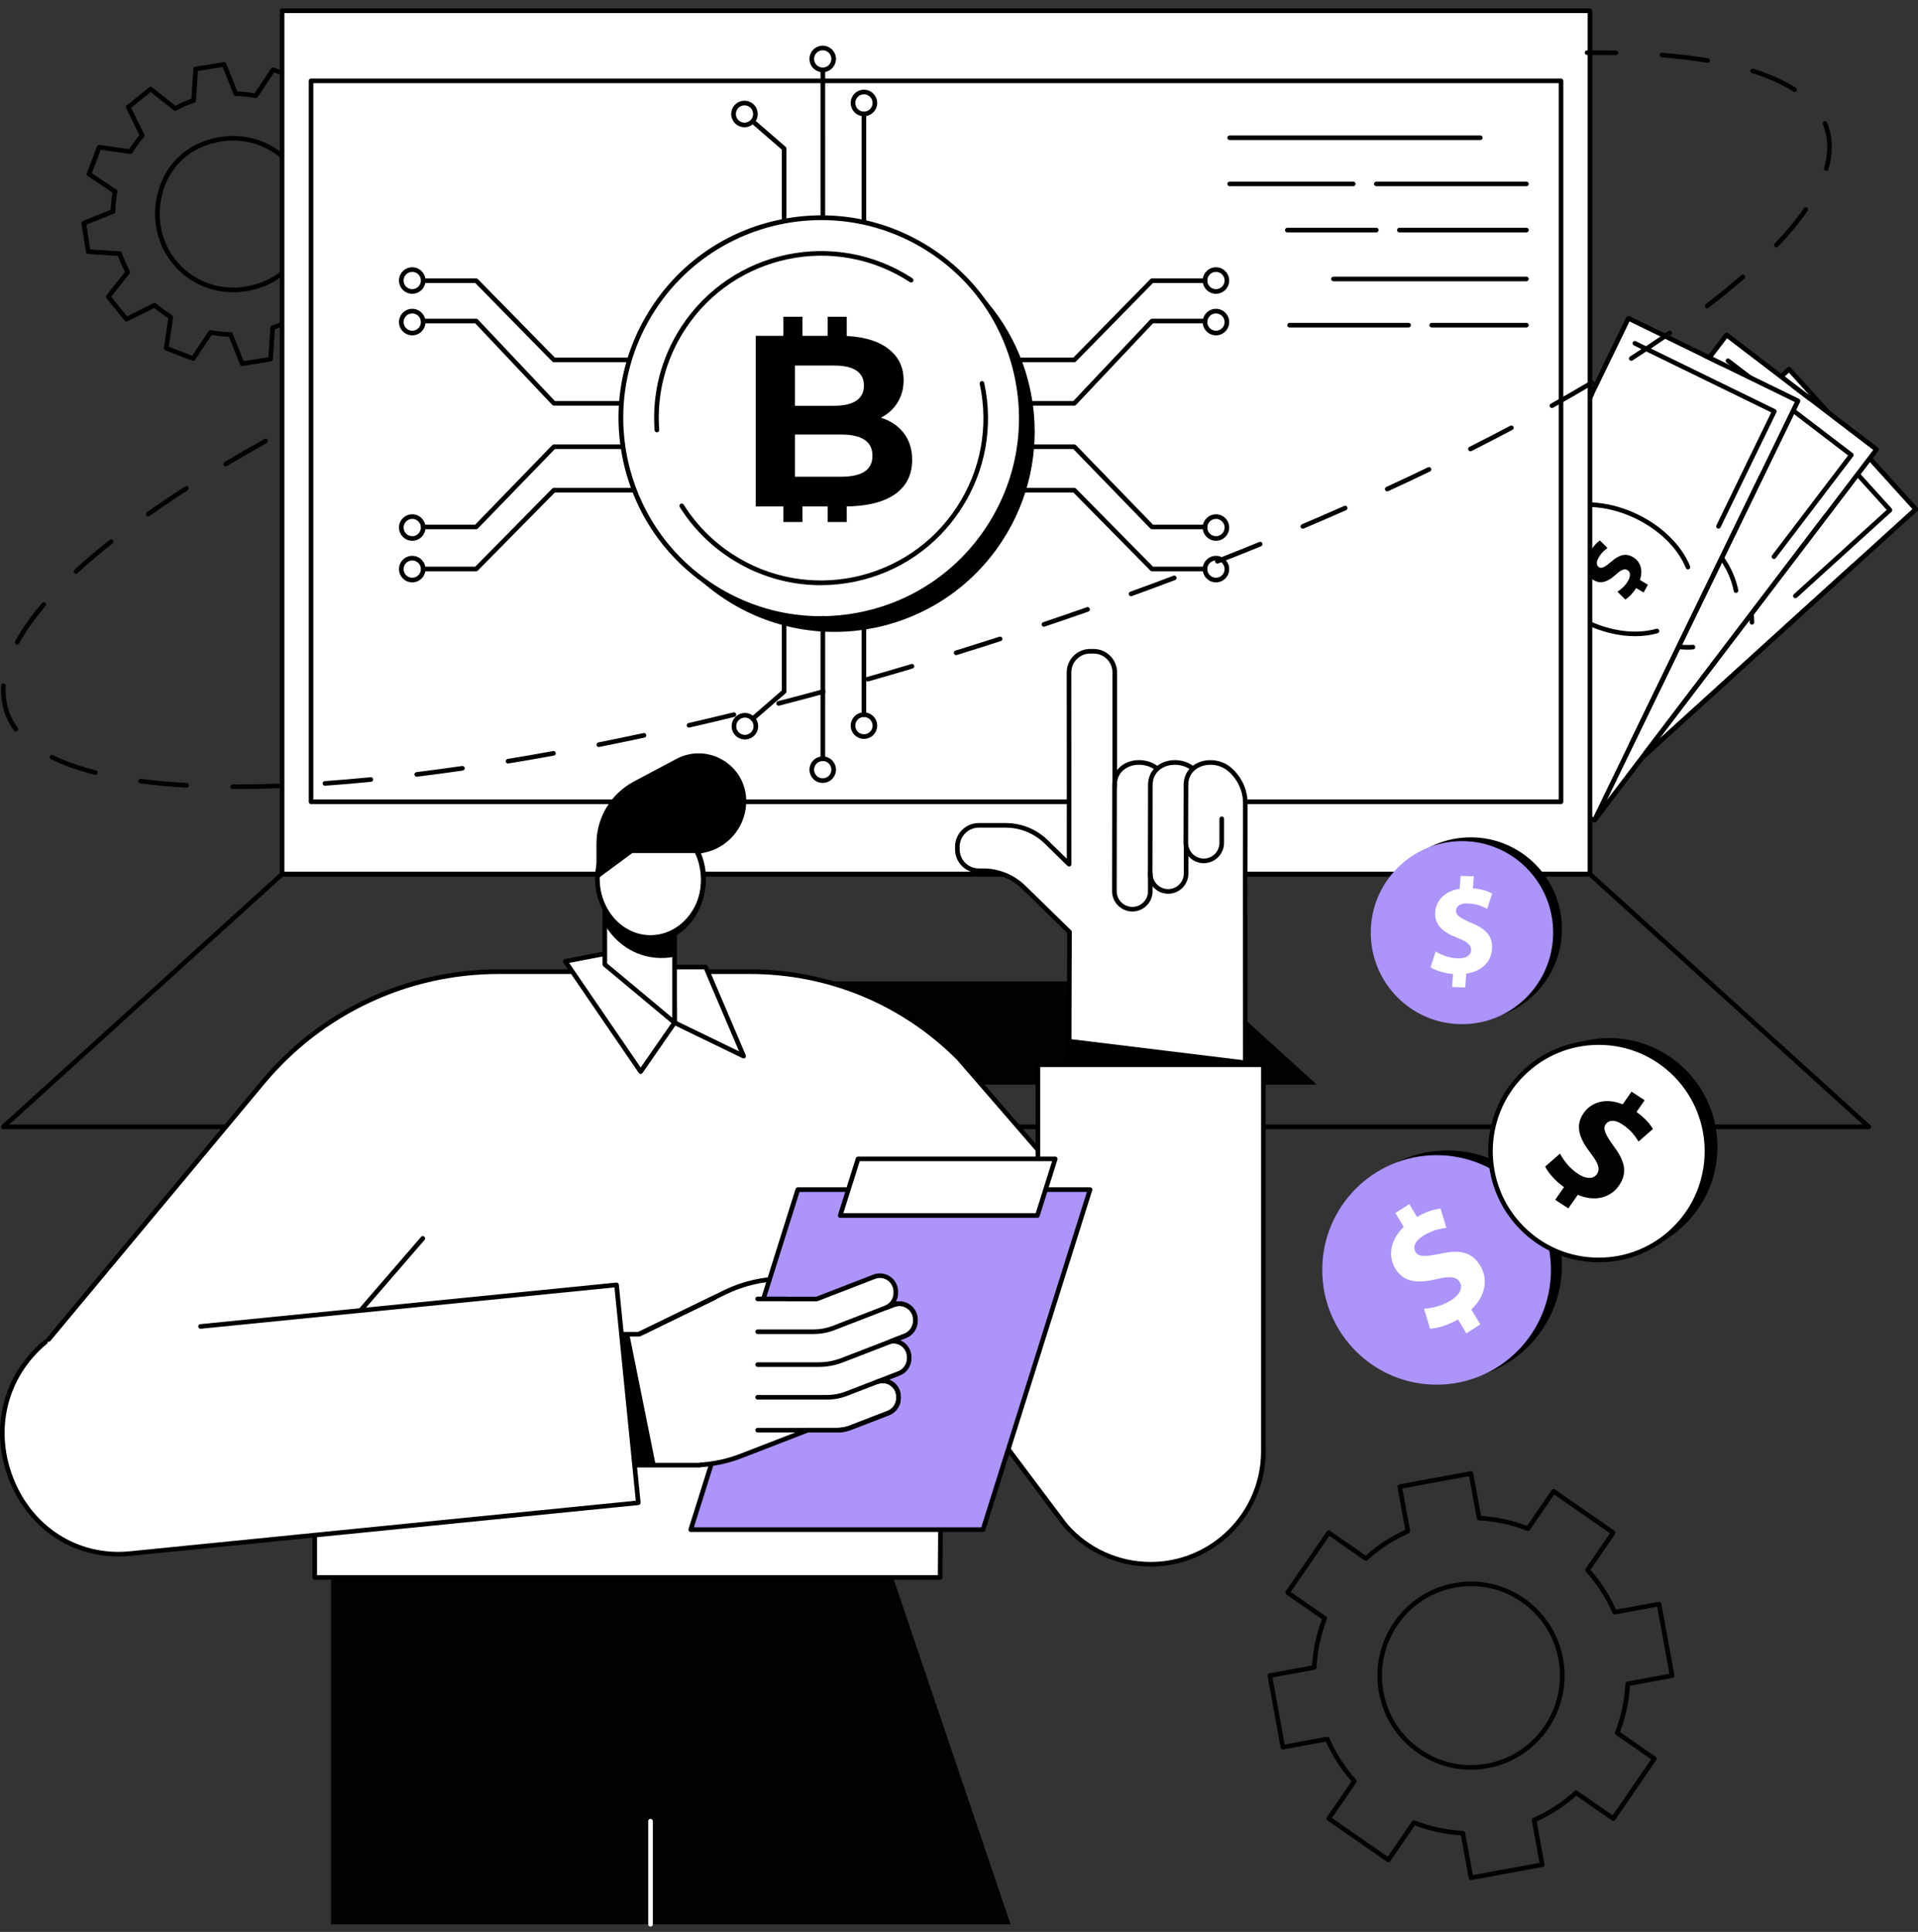 <svg width="140" height="141" viewBox="0 0 140 141" fill="none" xmlns="http://www.w3.org/2000/svg">
<rect x="0" y="0" width="140" height="141" fill="#333333" stroke="none"/>
<g clip-path="url(#clip0_1284_2700)">
<path d="M17.678 26.714C17.61 26.714 17.547 26.673 17.521 26.608L16.714 24.575C16.286 24.561 15.862 24.517 15.451 24.444L14.239 26.262C14.196 26.327 14.113 26.354 14.039 26.326L12.077 25.571C12.004 25.543 11.959 25.468 11.971 25.39L12.286 23.224C11.929 23.001 11.585 22.75 11.261 22.477L9.301 23.447C9.231 23.482 9.145 23.463 9.096 23.402L7.773 21.765C7.724 21.704 7.724 21.617 7.772 21.555L9.125 19.84C8.928 19.469 8.756 19.079 8.611 18.677L6.431 18.535C6.352 18.529 6.288 18.47 6.276 18.393L5.948 16.314C5.936 16.236 5.978 16.16 6.052 16.131L8.082 15.322C8.096 14.894 8.14 14.469 8.213 14.058L6.398 12.844C6.333 12.801 6.306 12.717 6.335 12.644L7.088 10.678C7.117 10.605 7.191 10.561 7.27 10.572L9.432 10.888C9.656 10.529 9.906 10.185 10.177 9.861L9.21 7.899C9.176 7.829 9.194 7.743 9.256 7.693L10.889 6.369C10.95 6.319 11.038 6.319 11.099 6.368L12.812 7.722C13.18 7.525 13.57 7.352 13.972 7.207L14.114 5.023C14.12 4.945 14.178 4.88 14.255 4.868L16.332 4.539C16.409 4.527 16.485 4.571 16.514 4.643L17.322 6.676C17.749 6.69 18.172 6.734 18.584 6.807L19.796 4.989C19.84 4.924 19.923 4.897 19.996 4.926L21.959 5.68C22.032 5.708 22.076 5.783 22.065 5.861L21.749 8.027C22.107 8.25 22.451 8.501 22.774 8.773L24.733 7.804C24.804 7.768 24.889 7.787 24.939 7.849L26.261 9.485C26.311 9.546 26.311 9.633 26.263 9.695L24.911 11.411C25.107 11.781 25.28 12.171 25.424 12.573L27.605 12.716C27.683 12.721 27.747 12.78 27.76 12.857L28.088 14.937C28.1 15.015 28.057 15.09 27.984 15.12L25.953 15.928C25.94 16.357 25.895 16.781 25.823 17.193L27.637 18.406C27.702 18.45 27.729 18.533 27.701 18.607L26.947 20.571C26.919 20.645 26.844 20.688 26.766 20.677L24.603 20.361C24.379 20.72 24.13 21.065 23.858 21.388L24.825 23.35C24.86 23.421 24.841 23.506 24.78 23.556L23.146 24.881C23.085 24.93 22.998 24.931 22.936 24.882L21.224 23.528C20.855 23.724 20.466 23.897 20.063 24.043L19.921 26.226C19.915 26.305 19.856 26.369 19.779 26.381L17.703 26.71C17.694 26.712 17.686 26.713 17.676 26.713L17.678 26.714ZM15.373 24.09C15.384 24.09 15.395 24.091 15.405 24.093C15.867 24.182 16.347 24.232 16.833 24.242C16.901 24.243 16.961 24.285 16.986 24.348L17.785 26.358L19.595 26.072L19.736 23.912C19.74 23.845 19.785 23.786 19.849 23.764C20.307 23.604 20.749 23.408 21.162 23.181C21.222 23.148 21.294 23.155 21.348 23.197L23.041 24.536L24.466 23.381L23.509 21.44C23.479 21.38 23.488 21.307 23.532 21.256C23.844 20.894 24.128 20.503 24.376 20.094C24.412 20.036 24.479 20.005 24.544 20.014L26.683 20.326L27.341 18.613L25.546 17.412C25.489 17.375 25.461 17.307 25.474 17.241C25.563 16.778 25.612 16.297 25.622 15.81C25.624 15.742 25.665 15.682 25.729 15.657L27.737 14.857L27.451 13.044L25.294 12.903C25.227 12.899 25.168 12.854 25.146 12.79C24.988 12.332 24.792 11.889 24.564 11.475C24.532 11.415 24.538 11.342 24.58 11.29L25.917 9.594L24.765 8.167L22.827 9.126C22.767 9.155 22.694 9.146 22.643 9.102C22.28 8.789 21.89 8.505 21.482 8.257C21.424 8.222 21.394 8.155 21.403 8.089L21.715 5.947L20.005 5.289L18.806 7.087C18.769 7.143 18.701 7.171 18.634 7.159C18.171 7.07 17.69 7.02 17.205 7.01C17.137 7.009 17.078 6.967 17.052 6.904L16.254 4.893L14.444 5.18L14.303 7.34C14.298 7.407 14.254 7.466 14.19 7.488C13.731 7.647 13.289 7.843 12.877 8.071C12.818 8.103 12.744 8.097 12.691 8.055L10.998 6.716L9.573 7.871L10.53 9.812C10.56 9.872 10.55 9.945 10.506 9.996C10.194 10.359 9.911 10.75 9.662 11.158C9.627 11.216 9.561 11.247 9.494 11.238L7.355 10.926L6.698 12.639L8.493 13.84C8.549 13.877 8.577 13.945 8.564 14.011C8.476 14.474 8.426 14.955 8.416 15.442C8.415 15.51 8.373 15.569 8.31 15.595L6.302 16.395L6.588 18.208L8.744 18.349C8.811 18.353 8.87 18.398 8.892 18.462C9.051 18.919 9.246 19.362 9.473 19.777C9.505 19.837 9.5 19.909 9.458 19.962L8.12 21.658L9.273 23.085L11.211 22.126C11.271 22.096 11.344 22.106 11.395 22.15C11.757 22.463 12.148 22.747 12.556 22.995C12.614 23.03 12.644 23.096 12.635 23.163L12.322 25.305L14.033 25.963L15.232 24.165C15.263 24.118 15.316 24.09 15.372 24.09H15.373ZM17.023 21.33C15.55 21.33 14.136 20.779 13.051 19.729C11.415 18.144 10.891 15.773 11.681 13.54C12.198 12.08 13.321 10.919 14.761 10.356C16.965 9.492 19.35 9.939 20.986 11.524C22.622 13.108 23.146 15.48 22.356 17.713C21.839 19.173 20.716 20.333 19.276 20.897C18.534 21.188 17.77 21.33 17.023 21.33ZM17.014 10.259C16.307 10.259 15.586 10.394 14.884 10.669C13.535 11.197 12.483 12.284 11.998 13.651C11.252 15.758 11.745 17.994 13.285 19.485C14.824 20.977 17.073 21.397 19.153 20.582C20.502 20.054 21.554 18.967 22.039 17.6C22.785 15.493 22.292 13.257 20.752 11.766C19.733 10.777 18.401 10.259 17.014 10.259Z" fill="black"/>
<path d="M130.59 26.967L105.425 49.811L114.672 60.013L139.837 37.169L130.59 26.967Z" fill="white"/>
<path d="M114.668 60.18C114.668 60.18 114.663 60.18 114.66 60.18C114.615 60.178 114.573 60.158 114.544 60.125L105.303 49.917C105.24 49.849 105.245 49.742 105.314 49.679L130.478 26.834C130.511 26.804 130.554 26.79 130.599 26.791C130.644 26.793 130.686 26.813 130.715 26.846L139.956 37.053C140.019 37.122 140.014 37.229 139.945 37.291L114.781 60.137C114.75 60.165 114.71 60.18 114.668 60.18ZM105.665 49.816L114.68 59.774L139.593 37.155L130.579 27.197L105.664 49.816H105.665Z" fill="black"/>
<path d="M109.52 54.325C112.01 52.064 112.197 48.207 109.936 45.71L105.426 49.803L109.519 54.325H109.52Z" fill="white"/>
<path d="M110.575 55.49L114.667 60.012L119.177 55.918C116.916 53.421 113.065 53.23 110.575 55.49Z" fill="white"/>
<path d="M135.738 32.645C133.248 34.906 133.061 38.763 135.323 41.26L139.832 37.167L135.739 32.645H135.738Z" fill="white"/>
<path d="M126.082 31.052C128.342 33.549 132.193 33.74 134.684 31.479L130.591 26.958L126.082 31.052Z" fill="white"/>
<path d="M114.668 60.18C114.668 60.18 114.663 60.18 114.66 60.18C114.615 60.178 114.573 60.158 114.544 60.125L105.303 49.917C105.24 49.849 105.245 49.742 105.314 49.679L130.478 26.834C130.511 26.804 130.554 26.79 130.599 26.791C130.644 26.793 130.686 26.813 130.715 26.846L139.956 37.053C140.019 37.122 140.014 37.229 139.945 37.291L114.781 60.137C114.75 60.165 114.71 60.18 114.668 60.18ZM105.665 49.816L114.68 59.774L139.593 37.155L130.579 27.197L105.664 49.816H105.665Z" fill="black"/>
<path d="M114.862 58.358C114.816 58.358 114.771 58.339 114.738 58.303L107.132 49.9C107.069 49.832 107.074 49.725 107.143 49.663L113.523 43.87C113.592 43.808 113.698 43.813 113.761 43.882C113.823 43.951 113.818 44.057 113.749 44.12L107.494 49.799L114.987 58.075C115.05 58.144 115.044 58.251 114.975 58.313C114.943 58.343 114.903 58.357 114.862 58.357V58.358Z" fill="black"/>
<path d="M131.05 43.662C131.004 43.662 130.959 43.643 130.926 43.607C130.863 43.538 130.868 43.431 130.937 43.369L137.716 37.215L130.222 28.938C130.16 28.869 130.165 28.763 130.234 28.7C130.303 28.637 130.409 28.643 130.472 28.712L138.077 37.114C138.14 37.183 138.135 37.289 138.066 37.352L131.163 43.619C131.131 43.648 131.09 43.663 131.049 43.663L131.05 43.662Z" fill="black"/>
<path d="M124.041 49.074C124.034 49.074 124.028 49.074 124.022 49.073C122.393 48.899 120.689 47.948 119.346 46.466C117.922 44.893 117.127 42.939 117.22 41.24C117.224 41.146 117.305 41.076 117.397 41.081C117.49 41.086 117.561 41.165 117.556 41.258C117.468 42.869 118.231 44.731 119.596 46.24C120.884 47.663 122.511 48.573 124.059 48.739C124.151 48.748 124.218 48.831 124.209 48.924C124.2 49.01 124.126 49.074 124.041 49.074L124.041 49.074Z" fill="black"/>
<path d="M127.878 45.59C127.785 45.59 127.711 45.515 127.71 45.423C127.697 43.864 126.951 42.154 125.663 40.731C124.297 39.224 122.521 38.281 120.912 38.211C120.819 38.207 120.747 38.128 120.751 38.035C120.755 37.941 120.828 37.87 120.927 37.874C122.625 37.948 124.489 38.931 125.913 40.505C127.256 41.989 128.034 43.779 128.048 45.42C128.048 45.513 127.973 45.589 127.88 45.59H127.879H127.878Z" fill="black"/>
<path d="M124.69 45.545L124.16 45.916L123.754 45.369C123.051 45.697 122.408 45.528 122.054 45.052C121.696 44.569 121.737 44.093 122.214 43.417C122.548 42.923 122.653 42.679 122.522 42.502C122.411 42.352 122.186 42.282 121.834 42.527C121.444 42.8 121.286 43.097 121.189 43.255L120.582 42.759C120.698 42.549 120.886 42.303 121.237 42.033L120.887 41.562L121.417 41.191L121.795 41.7C122.458 41.408 123.068 41.543 123.418 42.015C123.804 42.535 123.608 43.079 123.171 43.677C122.87 44.091 122.792 44.341 122.944 44.545C123.103 44.759 123.402 44.729 123.71 44.513C124.063 44.267 124.298 43.931 124.434 43.649L125.063 44.162C124.944 44.424 124.664 44.766 124.313 45.036L124.69 45.546V45.545Z" fill="#020202"/>
<path d="M136.967 32.806L116.381 59.862L105.442 51.508L126.027 24.452L136.967 32.806Z" fill="white"/>
<path d="M116.381 60.032C116.344 60.032 116.309 60.019 116.279 59.997L105.339 51.642C105.265 51.586 105.251 51.48 105.307 51.406L125.894 24.35C125.92 24.315 125.961 24.291 126.005 24.285C126.05 24.279 126.095 24.291 126.13 24.318L137.069 32.673C137.143 32.73 137.157 32.836 137.101 32.91L116.515 59.966C116.488 60.001 116.448 60.025 116.403 60.031C116.396 60.032 116.388 60.032 116.381 60.032V60.032ZM105.678 51.476L116.35 59.627L136.732 32.839L126.06 24.688L105.678 51.476Z" fill="black"/>
<path d="M110.286 55.208C112.324 52.531 111.806 48.703 109.13 46.659L105.441 51.507L110.286 55.207L110.286 55.208Z" fill="white"/>
<path d="M111.536 56.162L116.381 59.863L120.07 55.015C117.394 52.971 113.573 53.485 111.536 56.162Z" fill="white"/>
<path d="M132.122 29.106C130.085 31.784 130.602 35.611 133.279 37.655L136.968 32.807L132.123 29.107L132.122 29.106Z" fill="white"/>
<path d="M122.339 29.3C125.015 31.344 128.836 30.83 130.873 28.152L126.028 24.452L122.339 29.3Z" fill="white"/>
<path d="M116.381 60.032C116.344 60.032 116.309 60.019 116.279 59.997L105.339 51.642C105.265 51.586 105.251 51.48 105.307 51.406L125.894 24.35C125.92 24.315 125.961 24.291 126.005 24.285C126.05 24.279 126.095 24.291 126.13 24.318L137.069 32.673C137.143 32.73 137.157 32.836 137.101 32.91L116.515 59.966C116.488 60.001 116.448 60.025 116.403 60.031C116.396 60.032 116.388 60.032 116.381 60.032V60.032ZM105.678 51.476L116.35 59.627L136.732 32.839L126.06 24.688L105.678 51.476Z" fill="black"/>
<path d="M116.241 58.204C116.206 58.204 116.169 58.193 116.14 58.169L107.136 51.293C107.061 51.236 107.048 51.13 107.103 51.056L112.323 44.196C112.379 44.122 112.485 44.108 112.559 44.164C112.633 44.221 112.648 44.326 112.591 44.401L107.473 51.127L116.344 57.902C116.418 57.958 116.432 58.064 116.376 58.138C116.343 58.182 116.292 58.205 116.242 58.205L116.241 58.204Z" fill="black"/>
<path d="M129.485 40.799C129.45 40.799 129.414 40.787 129.383 40.764C129.309 40.708 129.295 40.602 129.351 40.528L134.897 33.24L126.027 26.465C125.952 26.408 125.939 26.302 125.994 26.228C126.05 26.154 126.156 26.14 126.231 26.196L135.235 33.073C135.309 33.13 135.323 33.235 135.267 33.309L129.619 40.732C129.586 40.775 129.536 40.798 129.485 40.798V40.799Z" fill="black"/>
<path d="M123.17 47.415C121.645 47.415 119.973 46.798 118.518 45.687C116.832 44.399 115.695 42.622 115.478 40.934C115.466 40.842 115.531 40.758 115.623 40.745C115.715 40.732 115.799 40.799 115.812 40.891C116.018 42.491 117.107 44.184 118.723 45.418C120.247 46.582 122.01 47.181 123.564 47.062C123.658 47.055 123.737 47.124 123.745 47.217C123.752 47.31 123.683 47.391 123.59 47.398C123.451 47.409 123.311 47.414 123.17 47.414V47.415Z" fill="black"/>
<path d="M126.716 43.273C126.637 43.273 126.566 43.217 126.551 43.137C126.255 41.606 125.211 40.061 123.686 38.895C122.07 37.661 120.151 37.059 118.557 37.283C118.463 37.296 118.38 37.231 118.367 37.14C118.354 37.048 118.418 36.962 118.51 36.949C120.193 36.713 122.204 37.34 123.89 38.628C125.479 39.842 126.569 41.462 126.881 43.072C126.899 43.163 126.839 43.252 126.748 43.27C126.737 43.272 126.727 43.273 126.716 43.273Z" fill="black"/>
<path d="M123.605 43.808L123.151 44.27L122.652 43.806C122.022 44.257 121.358 44.209 120.923 43.804C120.484 43.395 120.437 42.919 120.784 42.167C121.022 41.62 121.082 41.36 120.92 41.211C120.783 41.084 120.549 41.055 120.248 41.361C119.914 41.7 119.813 42.021 119.746 42.194L119.06 41.817C119.135 41.589 119.274 41.313 119.571 40.984L119.141 40.584L119.596 40.122L120.06 40.553C120.658 40.145 121.283 40.166 121.713 40.566C122.187 41.007 122.093 41.578 121.773 42.246C121.552 42.708 121.52 42.968 121.706 43.141C121.902 43.324 122.19 43.239 122.454 42.971C122.756 42.665 122.927 42.291 123.009 41.989L123.72 42.379C123.651 42.658 123.438 43.046 123.142 43.375L123.606 43.807L123.605 43.808Z" fill="#3F83F8"/>
<path d="M131.231 29.265L116.381 59.863L104.014 53.83L118.863 23.233L131.231 29.265Z" fill="white"/>
<path d="M116.381 60.032C116.356 60.032 116.331 60.026 116.307 60.015L103.94 53.983C103.857 53.942 103.822 53.841 103.862 53.758L118.712 23.16C118.732 23.12 118.766 23.089 118.808 23.075C118.85 23.06 118.897 23.063 118.937 23.082L131.303 29.115C131.387 29.155 131.422 29.256 131.381 29.34L116.532 59.937C116.512 59.977 116.477 60.008 116.435 60.023C116.418 60.029 116.399 60.032 116.38 60.032H116.381ZM104.239 53.753L116.303 59.638L131.006 29.343L118.942 23.459L104.239 53.753Z" fill="black"/>
<path d="M109.491 56.502C110.961 53.474 109.7 49.823 106.675 48.347L104.014 53.83L109.491 56.502Z" fill="white"/>
<path d="M110.903 57.191L116.381 59.863L119.042 54.38C116.017 52.904 112.373 54.163 110.903 57.191V57.191Z" fill="white"/>
<path d="M125.753 26.594C124.283 29.622 125.544 33.273 128.57 34.748L131.231 29.265L125.753 26.594Z" fill="white"/>
<path d="M116.202 28.715C119.227 30.191 122.871 28.933 124.341 25.905L118.863 23.233L116.202 28.716V28.715Z" fill="white"/>
<path d="M116.381 60.032C116.356 60.032 116.331 60.026 116.307 60.015L103.94 53.983C103.857 53.942 103.822 53.841 103.862 53.758L118.712 23.16C118.732 23.12 118.766 23.089 118.808 23.075C118.85 23.06 118.897 23.063 118.937 23.082L131.303 29.115C131.387 29.155 131.422 29.256 131.381 29.34L116.532 59.937C116.512 59.977 116.477 60.008 116.435 60.023C116.418 60.029 116.399 60.032 116.38 60.032H116.381ZM104.239 53.753L116.303 59.638L131.006 29.343L118.942 23.459L104.239 53.753Z" fill="black"/>
<path d="M115.884 58.267C115.86 58.267 115.835 58.261 115.811 58.25L105.632 53.285C105.549 53.244 105.513 53.143 105.554 53.06L109.319 45.303C109.359 45.219 109.46 45.184 109.543 45.225C109.627 45.265 109.662 45.366 109.621 45.45L105.93 53.056L115.958 57.948C116.041 57.988 116.076 58.089 116.035 58.173C116.006 58.232 115.946 58.268 115.884 58.268L115.884 58.267Z" fill="black"/>
<path d="M125.437 38.584C125.413 38.584 125.387 38.578 125.364 38.567C125.28 38.526 125.245 38.425 125.286 38.342L129.286 30.099L119.258 25.208C119.175 25.167 119.14 25.066 119.181 24.983C119.222 24.899 119.322 24.864 119.406 24.905L129.585 29.87C129.668 29.91 129.703 30.011 129.663 30.095L125.589 38.489C125.56 38.548 125.5 38.584 125.438 38.584H125.437Z" fill="black"/>
<path d="M119.35 46.434C118.167 46.434 116.895 46.13 115.685 45.539C113.779 44.61 112.314 43.092 111.769 41.48C111.739 41.392 111.786 41.296 111.874 41.266C111.962 41.237 112.058 41.284 112.087 41.372C112.605 42.901 114.005 44.346 115.832 45.237C117.556 46.078 119.404 46.317 120.9 45.893C120.989 45.868 121.083 45.919 121.108 46.009C121.134 46.098 121.082 46.192 120.992 46.217C120.477 46.362 119.924 46.434 119.35 46.434Z" fill="black"/>
<path d="M123.211 41.557C123.145 41.557 123.082 41.517 123.055 41.452C122.464 40.009 121.136 38.7 119.412 37.859C117.585 36.968 115.588 36.755 114.068 37.29C113.981 37.321 113.885 37.275 113.853 37.187C113.823 37.099 113.869 37.004 113.956 36.972C115.559 36.408 117.654 36.626 119.56 37.556C121.356 38.433 122.743 39.806 123.366 41.324C123.402 41.41 123.36 41.508 123.275 41.543C123.254 41.552 123.232 41.556 123.21 41.556L123.211 41.557Z" fill="black"/>
<path d="M119.972 43.244L119.427 42.92C119.194 43.297 118.883 43.613 118.635 43.757L118.06 43.186C118.327 43.021 118.636 42.751 118.845 42.376C119.028 42.046 119.027 41.745 118.797 41.609C118.579 41.48 118.338 41.583 117.957 41.926C117.408 42.422 116.886 42.674 116.33 42.344C115.825 42.045 115.628 41.452 115.851 40.761L115.306 40.438L115.62 39.871L116.125 40.17C116.357 39.793 116.581 39.58 116.779 39.444L117.335 39.996C117.188 40.11 116.909 40.297 116.679 40.713C116.47 41.089 116.563 41.306 116.724 41.401C116.914 41.514 117.146 41.383 117.603 40.999C118.225 40.454 118.695 40.364 119.211 40.67C119.722 40.973 119.956 41.595 119.702 42.329L120.287 42.676L119.973 43.243L119.972 43.244Z" fill="#020202"/>
<path d="M116.056 0.783H20.59V63.801H116.056V0.783Z" fill="white"/>
<path d="M116.056 63.969H20.59C20.496 63.969 20.421 63.894 20.421 63.801V0.784C20.421 0.69 20.497 0.615 20.59 0.615H116.056C116.149 0.615 116.224 0.691 116.224 0.784V63.801C116.224 63.895 116.148 63.969 116.056 63.969ZM20.758 63.633H115.887V0.952H20.758V63.633H20.758Z" fill="black"/>
<path d="M113.942 58.687H22.704C22.611 58.687 22.536 58.611 22.536 58.519V5.902C22.536 5.809 22.611 5.734 22.704 5.734H113.942C114.035 5.734 114.11 5.81 114.11 5.902V58.519C114.11 58.612 114.034 58.687 113.942 58.687ZM22.872 58.35H113.774V6.071H22.872V58.35V58.35Z" fill="black"/>
<path d="M136.405 82.409H0.241C0.171 82.409 0.109 82.366 0.083 82.301C0.058 82.236 0.076 82.163 0.128 82.115L20.477 63.676C20.508 63.647 20.548 63.632 20.59 63.632H116.056C116.098 63.632 116.137 63.647 116.169 63.676L136.518 82.115C136.57 82.162 136.588 82.235 136.562 82.301C136.537 82.366 136.475 82.409 136.405 82.409ZM0.677 82.072H135.968L115.991 63.97H20.654L0.677 82.072V82.072Z" fill="black"/>
<path d="M87.809 71.633H48.836L40.529 79.161H96.117L87.809 71.633Z" fill="#020202"/>
<path d="M60.063 17.042C59.97 17.042 59.895 16.966 59.895 16.874L59.893 5.104C59.893 5.01 59.969 4.935 60.062 4.935C60.154 4.935 60.23 5.011 60.23 5.104L60.231 16.874C60.231 16.967 60.156 17.042 60.063 17.042Z" fill="black"/>
<path d="M57.234 17.211C57.141 17.211 57.066 17.135 57.066 17.043V10.92L54.829 8.983C54.759 8.922 54.751 8.816 54.812 8.745C54.873 8.675 54.98 8.667 55.05 8.728L57.345 10.716C57.381 10.748 57.403 10.795 57.403 10.844V17.043C57.403 17.137 57.327 17.212 57.235 17.212L57.234 17.211Z" fill="black"/>
<path d="M54.907 8.886C55.219 8.574 55.219 8.067 54.907 7.755C54.595 7.443 54.089 7.443 53.777 7.755C53.465 8.067 53.465 8.574 53.777 8.886C54.089 9.198 54.595 9.198 54.907 8.886Z" fill="white"/>
<path d="M54.342 9.289C53.809 9.289 53.375 8.854 53.375 8.321C53.375 7.788 53.809 7.353 54.342 7.353C54.875 7.353 55.309 7.788 55.309 8.321C55.309 8.854 54.875 9.289 54.342 9.289ZM54.342 7.69C53.994 7.69 53.712 7.973 53.712 8.321C53.712 8.669 53.994 8.952 54.342 8.952C54.69 8.952 54.973 8.669 54.973 8.321C54.973 7.973 54.69 7.69 54.342 7.69Z" fill="black"/>
<path d="M63.061 17.379C62.968 17.379 62.893 17.304 62.893 17.211V8.315C62.893 8.222 62.968 8.147 63.061 8.147C63.154 8.147 63.229 8.223 63.229 8.315V17.211C63.229 17.304 63.154 17.379 63.061 17.379Z" fill="black"/>
<path d="M63.061 8.315C63.502 8.315 63.86 7.957 63.86 7.516C63.86 7.074 63.502 6.716 63.061 6.716C62.62 6.716 62.262 7.074 62.262 7.516C62.262 7.957 62.62 8.315 63.061 8.315Z" fill="white"/>
<path d="M63.061 8.484C62.528 8.484 62.094 8.049 62.094 7.516C62.094 6.983 62.528 6.548 63.061 6.548C63.594 6.548 64.028 6.983 64.028 7.516C64.028 8.049 63.594 8.484 63.061 8.484ZM63.061 6.885C62.713 6.885 62.43 7.168 62.43 7.516C62.43 7.864 62.713 8.147 63.061 8.147C63.409 8.147 63.692 7.864 63.692 7.516C63.692 7.168 63.409 6.885 63.061 6.885Z" fill="black"/>
<path d="M60.618 4.866C60.93 4.554 60.93 4.047 60.618 3.735C60.306 3.423 59.8 3.423 59.488 3.735C59.176 4.047 59.176 4.554 59.488 4.866C59.8 5.178 60.306 5.178 60.618 4.866Z" fill="white"/>
<path d="M60.053 5.269C59.52 5.269 59.086 4.834 59.086 4.301C59.086 3.768 59.52 3.333 60.053 3.333C60.586 3.333 61.02 3.768 61.02 4.301C61.02 4.834 60.586 5.269 60.053 5.269ZM60.053 3.67C59.705 3.67 59.422 3.953 59.422 4.301C59.422 4.649 59.705 4.932 60.053 4.932C60.401 4.932 60.684 4.649 60.684 4.301C60.684 3.953 60.401 3.67 60.053 3.67Z" fill="black"/>
<path d="M46.456 26.437H40.43C40.385 26.437 40.341 26.418 40.31 26.386L34.688 20.654H30.896C30.803 20.654 30.728 20.579 30.728 20.486C30.728 20.394 30.804 20.318 30.896 20.318H34.759C34.804 20.318 34.847 20.336 34.879 20.368L40.501 26.1H46.456C46.55 26.1 46.625 26.176 46.625 26.268C46.625 26.361 46.549 26.437 46.456 26.437H46.456Z" fill="black"/>
<path d="M46.456 29.606H40.43C40.383 29.606 40.339 29.587 40.307 29.553L34.686 23.598H30.896C30.803 23.598 30.728 23.522 30.728 23.43C30.728 23.337 30.804 23.262 30.896 23.262H34.759C34.805 23.262 34.85 23.281 34.881 23.314L40.502 29.269H46.456C46.55 29.269 46.625 29.345 46.625 29.438C46.625 29.53 46.549 29.606 46.456 29.606H46.456Z" fill="black"/>
<path d="M34.758 38.628H30.895C30.802 38.628 30.727 38.552 30.727 38.459C30.727 38.367 30.803 38.291 30.895 38.291H34.686L40.308 32.489C40.34 32.456 40.384 32.438 40.429 32.438H46.455C46.548 32.438 46.623 32.514 46.623 32.606C46.623 32.699 46.547 32.775 46.455 32.775H40.5L34.878 38.577C34.846 38.609 34.802 38.628 34.757 38.628H34.758Z" fill="black"/>
<path d="M34.758 41.696H30.895C30.802 41.696 30.727 41.62 30.727 41.527C30.727 41.435 30.803 41.359 30.895 41.359H34.688L40.31 35.656C40.341 35.624 40.385 35.606 40.43 35.606H46.456C46.549 35.606 46.624 35.682 46.624 35.774C46.624 35.867 46.548 35.943 46.456 35.943H40.5L34.878 41.645C34.846 41.677 34.803 41.696 34.758 41.696Z" fill="black"/>
<path d="M30.09 42.504C29.557 42.504 29.123 42.069 29.123 41.536C29.123 41.003 29.558 40.568 30.09 40.568C30.623 40.568 31.057 41.003 31.057 41.536C31.057 42.069 30.623 42.504 30.09 42.504ZM30.09 40.905C29.743 40.905 29.46 41.188 29.46 41.536C29.46 41.884 29.743 42.167 30.09 42.167C30.438 42.167 30.721 41.884 30.721 41.536C30.721 41.188 30.438 40.905 30.09 40.905Z" fill="black"/>
<path d="M30.09 39.471C29.557 39.471 29.123 39.036 29.123 38.503C29.123 37.97 29.558 37.535 30.09 37.535C30.623 37.535 31.057 37.97 31.057 38.503C31.057 39.036 30.623 39.471 30.09 39.471ZM30.09 37.872C29.743 37.872 29.46 38.155 29.46 38.503C29.46 38.851 29.743 39.134 30.09 39.134C30.438 39.134 30.721 38.851 30.721 38.503C30.721 38.155 30.438 37.872 30.09 37.872Z" fill="black"/>
<path d="M30.09 24.475C29.557 24.475 29.123 24.04 29.123 23.507C29.123 22.974 29.558 22.539 30.09 22.539C30.623 22.539 31.057 22.974 31.057 23.507C31.057 24.04 30.623 24.475 30.09 24.475ZM30.09 22.876C29.743 22.876 29.46 23.159 29.46 23.507C29.46 23.855 29.743 24.138 30.09 24.138C30.438 24.138 30.721 23.855 30.721 23.507C30.721 23.159 30.438 22.876 30.09 22.876Z" fill="black"/>
<path d="M30.09 21.442C29.557 21.442 29.123 21.008 29.123 20.475C29.123 19.941 29.558 19.507 30.09 19.507C30.623 19.507 31.057 19.941 31.057 20.475C31.057 21.008 30.623 21.442 30.09 21.442ZM30.09 19.843C29.743 19.843 29.46 20.127 29.46 20.475C29.46 20.823 29.743 21.106 30.09 21.106C30.438 21.106 30.721 20.823 30.721 20.475C30.721 20.127 30.438 19.843 30.09 19.843Z" fill="black"/>
<path d="M78.417 26.437H72.391C72.298 26.437 72.223 26.361 72.223 26.268C72.223 26.176 72.299 26.1 72.391 26.1H78.347L83.969 20.368C84.001 20.336 84.044 20.318 84.089 20.318H87.952C88.045 20.318 88.12 20.394 88.12 20.486C88.12 20.579 88.045 20.654 87.952 20.654H84.16L78.538 26.386C78.506 26.418 78.463 26.437 78.418 26.437H78.417Z" fill="black"/>
<path d="M78.417 29.606H72.391C72.298 29.606 72.223 29.53 72.223 29.438C72.223 29.345 72.299 29.269 72.391 29.269H78.346L83.967 23.314C83.999 23.281 84.043 23.262 84.089 23.262H87.952C88.045 23.262 88.12 23.337 88.12 23.43C88.12 23.522 88.045 23.598 87.952 23.598H84.162L78.54 29.553C78.508 29.587 78.465 29.606 78.418 29.606H78.417Z" fill="black"/>
<path d="M87.951 38.628H84.088C84.043 38.628 83.999 38.609 83.968 38.577L78.346 32.775H72.391C72.297 32.775 72.222 32.699 72.222 32.606C72.222 32.514 72.298 32.438 72.391 32.438H78.417C78.462 32.438 78.506 32.456 78.537 32.489L84.16 38.291H87.951C88.044 38.291 88.119 38.367 88.119 38.459C88.119 38.552 88.044 38.628 87.951 38.628Z" fill="black"/>
<path d="M87.951 41.696H84.088C84.043 41.696 84.001 41.677 83.969 41.645L78.346 35.943H72.391C72.297 35.943 72.222 35.867 72.222 35.774C72.222 35.682 72.298 35.606 72.391 35.606H78.417C78.462 35.606 78.504 35.624 78.537 35.656L84.159 41.359H87.951C88.044 41.359 88.119 41.435 88.119 41.527C88.119 41.62 88.044 41.696 87.951 41.696Z" fill="black"/>
<path d="M88.756 42.504C88.222 42.504 87.789 42.069 87.789 41.536C87.789 41.003 88.223 40.568 88.756 40.568C89.289 40.568 89.723 41.003 89.723 41.536C89.723 42.069 89.289 42.504 88.756 42.504ZM88.756 40.905C88.408 40.905 88.125 41.188 88.125 41.536C88.125 41.884 88.408 42.167 88.756 42.167C89.104 42.167 89.387 41.884 89.387 41.536C89.387 41.188 89.104 40.905 88.756 40.905Z" fill="black"/>
<path d="M88.756 39.471C88.222 39.471 87.789 39.036 87.789 38.503C87.789 37.97 88.223 37.535 88.756 37.535C89.289 37.535 89.723 37.97 89.723 38.503C89.723 39.036 89.289 39.471 88.756 39.471ZM88.756 37.872C88.408 37.872 88.125 38.155 88.125 38.503C88.125 38.851 88.408 39.134 88.756 39.134C89.104 39.134 89.387 38.851 89.387 38.503C89.387 38.155 89.104 37.872 88.756 37.872Z" fill="black"/>
<path d="M88.756 24.475C88.222 24.475 87.789 24.04 87.789 23.507C87.789 22.974 88.223 22.539 88.756 22.539C89.289 22.539 89.723 22.974 89.723 23.507C89.723 24.04 89.289 24.475 88.756 24.475ZM88.756 22.876C88.408 22.876 88.125 23.159 88.125 23.507C88.125 23.855 88.408 24.138 88.756 24.138C89.104 24.138 89.387 23.855 89.387 23.507C89.387 23.159 89.104 22.876 88.756 22.876Z" fill="black"/>
<path d="M88.756 21.442C88.222 21.442 87.789 21.008 87.789 20.475C87.789 19.941 88.223 19.507 88.756 19.507C89.289 19.507 89.723 19.941 89.723 20.475C89.723 21.008 89.289 21.442 88.756 21.442ZM88.756 19.843C88.408 19.843 88.125 20.127 88.125 20.475C88.125 20.823 88.408 21.106 88.756 21.106C89.104 21.106 89.387 20.823 89.387 20.475C89.387 20.127 89.104 19.843 88.756 19.843Z" fill="black"/>
<path d="M70.264 40.853C75.97 35.143 75.97 25.884 70.264 20.174C64.558 14.463 55.306 14.463 49.6 20.174C43.895 25.884 43.895 35.143 49.6 40.853C55.306 46.564 64.558 46.564 70.264 40.853Z" fill="white"/>
<path d="M59.902 45.309C57.059 45.309 54.276 44.486 51.841 42.891C48.537 40.728 46.273 37.407 45.465 33.54C44.657 29.673 45.402 25.723 47.563 22.416C49.724 19.11 53.043 16.844 56.907 16.035C60.771 15.226 64.718 15.972 68.022 18.135C71.326 20.298 73.59 23.619 74.398 27.486C75.206 31.353 74.461 35.304 72.3 38.61C70.139 41.917 66.82 44.183 62.956 44.991C61.94 45.204 60.917 45.309 59.902 45.309ZM59.954 16.063C55.239 16.063 50.613 18.366 47.845 22.6C43.485 29.27 45.36 38.246 52.024 42.609C55.253 44.723 59.111 45.452 62.887 44.661C66.663 43.871 69.906 41.657 72.018 38.426C74.13 35.195 74.858 31.334 74.069 27.555C73.279 23.776 71.066 20.53 67.838 18.416C65.405 16.824 62.664 16.062 59.954 16.062V16.063Z" fill="black"/>
<path d="M68.427 39.016C73.119 34.32 73.119 26.707 68.427 22.012C63.736 17.316 56.129 17.316 51.437 22.012C46.745 26.707 46.745 34.32 51.437 39.016C56.129 43.712 63.736 43.712 68.427 39.016Z" fill="white"/>
<path d="M47.948 31.555C47.861 31.555 47.786 31.488 47.78 31.399C47.583 28.713 48.26 26.099 49.736 23.839C49.788 23.761 49.892 23.74 49.97 23.79C50.048 23.841 50.069 23.945 50.019 24.024C48.582 26.221 47.925 28.763 48.117 31.374C48.124 31.466 48.054 31.548 47.962 31.555C47.958 31.555 47.953 31.555 47.949 31.555L47.948 31.555Z" fill="black"/>
<path d="M59.907 42.71C57.564 42.71 55.269 42.031 53.263 40.717C51.781 39.746 50.554 38.499 49.619 37.01C49.569 36.931 49.593 36.827 49.672 36.777C49.75 36.728 49.854 36.751 49.904 36.83C50.814 38.278 52.005 39.491 53.447 40.434C58.913 44.013 66.269 42.474 69.845 37.003C71.593 34.329 72.184 31.137 71.512 28.014C71.492 27.923 71.55 27.833 71.641 27.814C71.733 27.794 71.821 27.852 71.841 27.943C72.533 31.154 71.924 34.438 70.127 37.187C68.346 39.912 65.61 41.781 62.426 42.447C61.588 42.622 60.745 42.709 59.908 42.709L59.907 42.71Z" fill="black"/>
<path d="M49.877 24.1C49.846 24.1 49.814 24.091 49.785 24.072C49.708 24.021 49.686 23.917 49.736 23.839C53.414 18.213 60.979 16.63 66.6 20.31C66.678 20.361 66.7 20.465 66.649 20.543C66.598 20.621 66.494 20.643 66.416 20.592C60.95 17.014 53.594 18.553 50.018 24.023C49.986 24.073 49.931 24.1 49.876 24.1H49.877Z" fill="black"/>
<path d="M70.758 20.689C75.123 25.501 75.879 32.827 72.158 38.518C67.741 45.277 58.685 47.172 51.933 42.751C51.27 42.317 50.655 41.837 50.087 41.32C50.905 42.222 51.849 43.035 52.915 43.733C59.668 48.154 68.723 46.259 73.141 39.501C77.124 33.406 75.975 25.437 70.758 20.689V20.689Z" fill="black"/>
<path d="M65.975 31.617C66.378 32.145 66.58 32.795 66.58 33.566C66.58 34.658 66.155 35.496 65.308 36.084C64.461 36.67 63.225 36.964 61.602 36.964H55.166V24.509H61.246C62.763 24.509 63.928 24.8 64.74 25.382C65.552 25.963 65.957 26.752 65.957 27.748C65.957 28.353 65.812 28.892 65.522 29.367C65.231 29.841 64.825 30.215 64.304 30.487C65.015 30.713 65.572 31.09 65.975 31.617ZM58.028 26.68V29.615H60.89C61.601 29.615 62.141 29.491 62.508 29.242C62.874 28.993 63.059 28.625 63.059 28.139C63.059 27.652 62.874 27.288 62.508 27.045C62.14 26.802 61.601 26.68 60.89 26.68H58.028ZM63.104 34.42C63.489 34.17 63.682 33.785 63.682 33.263C63.682 32.231 62.917 31.715 61.389 31.715H58.028V34.794H61.389C62.147 34.794 62.719 34.669 63.104 34.42V34.42Z" fill="black"/>
<path d="M61.805 23.12H60.411V24.808H61.805V23.12Z" fill="black"/>
<path d="M58.574 23.12H57.18V24.808H58.574V23.12Z" fill="black"/>
<path d="M61.805 36.412H60.411V38.101H61.805V36.412Z" fill="black"/>
<path d="M58.574 36.412H57.18V38.101H58.574V36.412Z" fill="black"/>
<path d="M60.062 55.54C59.968 55.54 59.893 55.465 59.893 55.372L59.895 45.119C59.895 45.026 59.971 44.951 60.063 44.951C60.156 44.951 60.231 45.027 60.231 45.119L60.23 55.372C60.23 55.465 60.154 55.54 60.062 55.54Z" fill="black"/>
<path d="M54.939 52.632C54.892 52.632 54.845 52.612 54.812 52.574C54.75 52.503 54.759 52.397 54.828 52.336L57.065 50.399V45.118C57.065 45.025 57.141 44.95 57.233 44.95C57.326 44.95 57.401 45.026 57.401 45.118V50.476C57.401 50.525 57.38 50.572 57.343 50.604L55.048 52.591C55.016 52.619 54.977 52.633 54.938 52.633L54.939 52.632Z" fill="black"/>
<path d="M54.372 53.971C53.838 53.971 53.405 53.537 53.405 53.004C53.405 52.47 53.839 52.036 54.372 52.036C54.905 52.036 55.339 52.47 55.339 53.004C55.339 53.537 54.905 53.971 54.372 53.971ZM54.372 52.373C54.024 52.373 53.741 52.656 53.741 53.004C53.741 53.352 54.024 53.635 54.372 53.635C54.72 53.635 55.003 53.352 55.003 53.004C55.003 52.656 54.72 52.373 54.372 52.373Z" fill="black"/>
<path d="M63.061 52.329C62.968 52.329 62.893 52.253 62.893 52.161V45.118C62.893 45.025 62.968 44.95 63.061 44.95C63.154 44.95 63.229 45.026 63.229 45.118V52.161C63.229 52.254 63.154 52.329 63.061 52.329Z" fill="black"/>
<path d="M63.061 53.928C62.528 53.928 62.094 53.494 62.094 52.961C62.094 52.428 62.528 51.993 63.061 51.993C63.594 51.993 64.028 52.428 64.028 52.961C64.028 53.494 63.594 53.928 63.061 53.928ZM63.061 52.33C62.713 52.33 62.43 52.613 62.43 52.961C62.43 53.309 62.713 53.592 63.061 53.592C63.409 53.592 63.692 53.309 63.692 52.961C63.692 52.613 63.409 52.33 63.061 52.33Z" fill="black"/>
<path d="M60.053 57.143C59.52 57.143 59.086 56.709 59.086 56.175C59.086 55.642 59.52 55.208 60.053 55.208C60.586 55.208 61.02 55.642 61.02 56.175C61.02 56.709 60.586 57.143 60.053 57.143ZM60.053 55.544C59.705 55.544 59.422 55.827 59.422 56.175C59.422 56.524 59.705 56.807 60.053 56.807C60.401 56.807 60.684 56.524 60.684 56.175C60.684 55.827 60.401 55.544 60.053 55.544Z" fill="black"/>
<path d="M108.053 10.222H89.755C89.662 10.222 89.587 10.147 89.587 10.054C89.587 9.961 89.663 9.886 89.755 9.886H108.053C108.146 9.886 108.221 9.961 108.221 10.054C108.221 10.147 108.145 10.222 108.053 10.222Z" fill="#020202"/>
<path d="M98.779 13.591H89.756C89.663 13.591 89.588 13.516 89.588 13.423C89.588 13.331 89.663 13.255 89.756 13.255H98.779C98.872 13.255 98.947 13.331 98.947 13.423C98.947 13.516 98.872 13.591 98.779 13.591Z" fill="#020202"/>
<path d="M111.42 13.591H100.462C100.369 13.591 100.294 13.516 100.294 13.423C100.294 13.331 100.37 13.255 100.462 13.255H111.42C111.513 13.255 111.588 13.331 111.588 13.423C111.588 13.516 111.513 13.591 111.42 13.591Z" fill="#020202"/>
<path d="M100.459 16.961H93.964C93.871 16.961 93.796 16.886 93.796 16.793C93.796 16.701 93.871 16.625 93.964 16.625H100.459C100.552 16.625 100.627 16.701 100.627 16.793C100.627 16.886 100.552 16.961 100.459 16.961Z" fill="#020202"/>
<path d="M111.42 16.961H102.143C102.05 16.961 101.975 16.886 101.975 16.793C101.975 16.701 102.051 16.625 102.143 16.625H111.42C111.513 16.625 111.588 16.701 111.588 16.793C111.588 16.886 111.513 16.961 111.42 16.961Z" fill="#020202"/>
<path d="M111.42 20.529H97.331C97.238 20.529 97.163 20.454 97.163 20.361C97.163 20.269 97.238 20.193 97.331 20.193H111.42C111.513 20.193 111.588 20.269 111.588 20.361C111.588 20.454 111.513 20.529 111.42 20.529Z" fill="#020202"/>
<path d="M102.82 23.9H94.133C94.04 23.9 93.965 23.824 93.965 23.731C93.965 23.639 94.04 23.563 94.133 23.563H102.82C102.913 23.563 102.988 23.639 102.988 23.731C102.988 23.824 102.912 23.9 102.82 23.9Z" fill="#020202"/>
<path d="M111.42 23.9H104.503C104.41 23.9 104.335 23.824 104.335 23.731C104.335 23.639 104.41 23.563 104.503 23.563H111.42C111.513 23.563 111.588 23.639 111.588 23.731C111.588 23.824 111.513 23.9 111.42 23.9Z" fill="#020202"/>
<path d="M73.764 140.447H24.161V113.819H64.743L73.764 140.447Z" fill="#020202"/>
<path d="M47.482 140.615C47.389 140.615 47.314 140.539 47.314 140.447V132.919C47.314 132.826 47.39 132.751 47.482 132.751C47.575 132.751 47.651 132.826 47.651 132.919V140.447C47.651 140.54 47.575 140.615 47.482 140.615Z" fill="white"/>
<path d="M81.369 65.364V49.203C81.369 48.281 80.621 47.533 79.699 47.533C78.777 47.533 78.03 48.281 78.03 49.203V65.364H81.368H81.369Z" fill="white"/>
<path d="M85.261 65.06C85.985 65.063 86.575 64.478 86.578 63.752L86.58 59.621L88.294 59.628L88.298 58.63C88.304 57.035 87.16 56.155 87.171 56.171C86.056 55.173 83.972 55.627 83.966 57.29L83.955 63.742C83.952 64.467 84.537 65.057 85.261 65.06Z" fill="white"/>
<path d="M87.862 62.833C88.586 62.836 89.176 62.251 89.178 61.525L89.18 59.621L90.895 59.628L90.899 58.63C90.905 57.035 89.76 56.155 89.772 56.171C88.657 55.173 86.573 55.627 86.567 57.29L86.555 61.514C86.552 62.239 87.137 62.83 87.862 62.832V62.833Z" fill="white"/>
<path d="M78.063 68.02L74.725 64.763C73.929 63.986 72.861 63.551 71.749 63.551H71.44C70.578 63.551 69.879 62.852 69.879 61.989V61.801C69.879 60.938 70.578 60.239 71.44 60.239H73.397C74.511 60.239 75.581 60.675 76.377 61.455L80.245 65.239V58.458H90.935V79.041L78.03 78.957L78.063 68.021L78.063 68.02Z" fill="white"/>
<path d="M78.107 75.835L78.031 78.956L90.937 79.04L90.763 77.381L78.107 75.835Z" fill="black"/>
<path d="M82.648 66.357C83.372 66.36 83.962 65.775 83.965 65.05L83.967 59.621L85.682 59.628L85.685 58.63C85.692 57.035 84.547 56.155 84.559 56.171C83.443 55.173 81.36 55.627 81.353 57.29L81.342 65.039C81.339 65.763 81.924 66.354 82.648 66.356V66.357Z" fill="white"/>
<path d="M82.654 66.525H82.648C81.832 66.522 81.171 65.855 81.174 65.039L81.185 57.29C81.188 56.58 81.55 55.998 82.177 55.693C82.933 55.326 83.893 55.431 84.563 55.955C84.637 56.012 84.65 56.118 84.592 56.191C84.535 56.265 84.43 56.278 84.356 56.22C83.793 55.781 82.958 55.689 82.324 55.996C81.809 56.246 81.524 56.706 81.522 57.291L81.51 65.04C81.508 65.671 82.019 66.186 82.648 66.189H82.653C83.262 66.189 83.763 65.714 83.794 65.105V63.743C83.794 63.65 83.869 63.575 83.962 63.575C84.056 63.575 84.131 63.65 84.131 63.743V65.114C84.09 65.911 83.441 66.526 82.653 66.526L82.654 66.525Z" fill="black"/>
<path d="M85.266 65.229H85.26C84.445 65.226 83.784 64.559 83.787 63.742L83.798 57.291C83.801 56.581 84.163 55.999 84.792 55.694C85.549 55.327 86.509 55.433 87.178 55.958C87.252 56.016 87.265 56.121 87.207 56.194C87.15 56.268 87.044 56.281 86.971 56.224C86.409 55.783 85.573 55.69 84.939 55.997C84.423 56.247 84.137 56.707 84.135 57.292L84.124 63.743C84.121 64.374 84.632 64.889 85.262 64.892H85.266C85.895 64.892 86.407 64.382 86.409 63.753V61.794C86.41 61.701 86.486 61.626 86.579 61.626C86.672 61.626 86.747 61.702 86.747 61.794V63.754C86.743 64.569 86.08 65.23 85.266 65.23V65.229Z" fill="black"/>
<path d="M90.899 79.125H78.031C77.987 79.125 77.943 79.107 77.912 79.075C77.881 79.043 77.862 79 77.863 78.956L77.896 68.091L74.609 64.884C73.84 64.133 72.825 63.719 71.75 63.719H71.441C70.488 63.719 69.712 62.943 69.712 61.989V61.801C69.712 60.847 70.488 60.071 71.441 60.071H73.399C74.563 60.071 75.663 60.519 76.496 61.334L77.868 62.675L77.862 49.077C77.862 48.133 78.63 47.364 79.574 47.364H79.826C80.77 47.364 81.538 48.133 81.538 49.077V57.369C81.538 57.462 81.462 57.537 81.37 57.537C81.277 57.537 81.201 57.461 81.201 57.369V49.077C81.201 48.319 80.585 47.701 79.826 47.701H79.574C78.816 47.701 78.199 48.319 78.199 49.077L78.204 63.075C78.204 63.143 78.164 63.204 78.101 63.23C78.039 63.256 77.966 63.243 77.918 63.196L76.261 61.575C75.491 60.822 74.475 60.407 73.399 60.407H71.441C70.674 60.407 70.049 61.032 70.049 61.801V61.989C70.049 62.757 70.673 63.383 71.441 63.383H71.749C72.912 63.383 74.011 63.83 74.844 64.643L78.182 67.9C78.215 67.932 78.233 67.976 78.232 68.021L78.2 78.788H90.731L90.724 64.814L90.731 58.63C90.736 57.192 89.748 56.366 89.681 56.313C89.674 56.308 89.666 56.303 89.66 56.297C89.112 55.807 88.261 55.674 87.588 55.973C87.271 56.115 86.739 56.474 86.736 57.291L86.724 61.515C86.722 62.146 87.233 62.661 87.862 62.663H87.867C88.495 62.663 89.007 62.153 89.01 61.524L89.011 59.76C89.011 59.666 89.087 59.591 89.18 59.591C89.273 59.591 89.348 59.667 89.348 59.76L89.346 61.525C89.343 62.34 88.68 63.001 87.866 63.001H87.86C87.465 62.999 87.094 62.844 86.815 62.563C86.537 62.282 86.384 61.91 86.386 61.514L86.397 57.29C86.4 56.554 86.784 55.963 87.45 55.666C88.239 55.314 89.24 55.471 89.883 56.046L89.88 56.048C90.137 56.242 91.071 57.171 91.065 58.631L91.058 64.814L91.065 78.956C91.065 79.001 91.048 79.044 91.016 79.076C90.984 79.107 90.942 79.125 90.896 79.125L90.899 79.125Z" fill="black"/>
<path d="M89.42 99.704L69.979 77.239C65.934 73.192 60.448 70.917 54.729 70.917H36.411C29.759 70.917 23.449 73.874 19.189 78.988L1.477 100.249L22.972 105.012V115.127H68.622L68.734 99.289L77.781 111.352L89.419 99.705L89.42 99.704Z" fill="white"/>
<path d="M68.623 115.296H22.972C22.879 115.296 22.804 115.22 22.804 115.127V105.148L1.44 100.414C1.383 100.401 1.336 100.359 1.317 100.304C1.298 100.248 1.309 100.187 1.347 100.141L19.058 78.88C23.363 73.713 29.688 70.749 36.41 70.749H54.728C60.534 70.749 65.993 73.011 70.097 77.12L89.546 99.594C89.604 99.661 89.6 99.761 89.537 99.824L77.899 111.471C77.865 111.506 77.817 111.523 77.768 111.52C77.719 111.517 77.675 111.493 77.645 111.453L68.899 99.79L68.79 115.129C68.79 115.222 68.714 115.297 68.621 115.297L68.623 115.296ZM23.141 114.959H68.456L68.567 99.288C68.567 99.216 68.615 99.151 68.683 99.129C68.751 99.106 68.826 99.129 68.87 99.187L77.8 111.095L89.189 99.696L69.852 77.35C65.818 73.313 60.444 71.086 54.729 71.086H36.41C29.788 71.086 23.558 74.006 19.317 79.096L1.783 100.144L23.009 104.848C23.086 104.865 23.141 104.934 23.141 105.012V114.959Z" fill="black"/>
<path d="M68.735 99.457C68.642 99.457 68.567 99.382 68.567 99.289V87.299C68.567 87.206 68.643 87.131 68.735 87.131C68.828 87.131 68.903 87.206 68.903 87.299V99.289C68.903 99.382 68.828 99.457 68.735 99.457Z" fill="black"/>
<path d="M26.323 95.806C26.284 95.806 26.245 95.792 26.212 95.765C26.142 95.704 26.134 95.597 26.196 95.527L30.733 90.276C30.794 90.206 30.901 90.198 30.971 90.26C31.041 90.321 31.049 90.427 30.988 90.498L26.45 95.748C26.417 95.786 26.37 95.806 26.323 95.806Z" fill="black"/>
<path d="M75.758 77.711H92.216V105.931C92.216 110.48 88.532 114.167 83.988 114.167C79.443 114.167 75.759 110.543 75.759 105.994V77.711H75.758Z" fill="white"/>
<path d="M83.988 114.336C81.563 114.336 79.257 113.287 77.661 111.458L76.113 109.407C76.058 109.333 76.072 109.228 76.146 109.172C76.22 109.116 76.326 109.13 76.382 109.205L77.921 111.246C79.446 112.992 81.66 113.999 83.987 113.999C88.432 113.999 92.048 110.38 92.048 105.932V77.881H75.926V97.45C75.926 97.543 75.85 97.618 75.758 97.618C75.665 97.618 75.59 97.543 75.59 97.45V77.712C75.59 77.618 75.665 77.543 75.758 77.543H92.216C92.31 77.543 92.385 77.619 92.385 77.712V105.931C92.385 110.565 88.618 114.336 83.988 114.336Z" fill="black"/>
<path d="M60.977 93.405H57.53C55.977 93.405 54.443 93.758 53.047 94.437L46.393 97.67H60.978C62.132 97.67 63.066 96.735 63.066 95.582V95.492C63.066 94.339 62.132 93.404 60.978 93.404L60.977 93.405Z" fill="white"/>
<path d="M60.476 97.556H46.605C46.526 97.556 46.458 97.501 46.44 97.425C46.423 97.348 46.46 97.269 46.531 97.236L52.858 94.16C54.202 93.507 55.702 93.162 57.196 93.162H60.474C61.662 93.162 62.628 94.128 62.628 95.316V95.401C62.628 96.589 61.662 97.555 60.474 97.555L60.476 97.556ZM47.337 97.219H60.476C61.478 97.219 62.294 96.404 62.294 95.402V95.316C62.294 94.314 61.478 93.499 60.476 93.499H57.197C55.754 93.499 54.305 93.833 53.007 94.463L47.337 97.218V97.219Z" fill="black"/>
<path d="M50.419 111.641H71.75L79.564 86.825H58.233L50.419 111.641Z" fill="#AC94FA"/>
<path d="M71.75 111.809H50.419C50.366 111.809 50.315 111.784 50.283 111.74C50.252 111.696 50.243 111.641 50.259 111.59L58.072 86.774C58.095 86.704 58.16 86.656 58.233 86.656H79.564C79.618 86.656 79.668 86.681 79.7 86.725C79.732 86.769 79.741 86.824 79.725 86.875L71.911 111.691C71.888 111.761 71.823 111.809 71.75 111.809ZM50.648 111.472H71.626L79.335 86.994H58.357L50.648 111.472Z" fill="black"/>
<path d="M61.329 88.716L62.631 84.583H77.025L75.724 88.716H61.329Z" fill="white"/>
<path d="M75.724 88.884H61.329C61.275 88.884 61.225 88.859 61.193 88.815C61.161 88.772 61.152 88.716 61.168 88.665L62.469 84.533C62.492 84.462 62.556 84.415 62.63 84.415H77.025C77.078 84.415 77.129 84.44 77.161 84.484C77.193 84.527 77.202 84.582 77.185 84.634L75.884 88.766C75.862 88.837 75.797 88.884 75.724 88.884ZM61.558 88.547H75.6L76.795 84.752H62.754L61.558 88.547Z" fill="black"/>
<path d="M59.618 94.808L63.809 93.187C64.567 92.893 65.384 93.453 65.384 94.266V94.379C65.384 94.857 65.091 95.286 64.644 95.459L60.799 96.947C60.35 97.12 59.873 97.21 59.391 97.21H54.974V94.809H59.618V94.808Z" fill="white"/>
<path d="M61.484 99.242L64.784 97.965C65.542 97.671 66.359 98.231 66.359 99.044V99.158C66.359 99.636 66.066 100.064 65.62 100.237L61.775 101.725C61.325 101.899 60.848 101.988 60.367 101.988H52.571V99.588H59.639C60.27 99.588 60.895 99.471 61.484 99.243V99.242Z" fill="white"/>
<path d="M60.837 96.925L65.226 95.228C65.991 94.932 66.815 95.497 66.815 96.317V96.408C66.815 96.89 66.519 97.323 66.068 97.497L61.465 99.276C60.92 99.487 60.341 99.595 59.757 99.595H52.572V97.195H59.393C59.886 97.195 60.376 97.104 60.837 96.925H60.837Z" fill="white"/>
<path d="M60.365 101.981C60.853 101.981 61.337 101.891 61.792 101.715L64.011 100.857C64.769 100.564 65.584 101.122 65.584 101.934V102.051C65.584 102.528 65.29 102.956 64.845 103.128L62.083 104.197C61.767 104.319 61.431 104.382 61.093 104.382H52.572V101.981H60.365Z" fill="white"/>
<path d="M52.352 101.363L60.089 98.37V103.942L54.075 106.269C52.936 106.71 51.725 106.936 50.503 106.936H47.662V101.364H52.352V101.363Z" fill="white"/>
<path d="M54.745 94.801H57.423L51.092 106.936H47.042V97.372L50.425 95.771C51.775 95.132 53.251 94.801 54.745 94.801Z" fill="white"/>
<path d="M38.404 106.937H48.787V97.372H38.404V106.937Z" fill="white"/>
<path d="M47.846 106.853H40.654V97.289L45.928 97.331L47.846 106.853Z" fill="black"/>
<path d="M59.757 99.764H55.302C55.209 99.764 55.134 99.689 55.134 99.596C55.134 99.503 55.21 99.428 55.302 99.428H59.757C60.323 99.428 60.877 99.324 61.405 99.12L66.008 97.341C66.39 97.193 66.647 96.818 66.647 96.409V96.318C66.647 95.984 66.489 95.684 66.213 95.495C65.938 95.305 65.6 95.266 65.287 95.387L60.898 97.084C60.415 97.27 59.909 97.364 59.393 97.364H55.302C55.209 97.364 55.134 97.289 55.134 97.196C55.134 97.103 55.21 97.028 55.302 97.028H59.393C59.867 97.028 60.334 96.941 60.776 96.77L65.165 95.073C65.577 94.914 66.04 94.968 66.404 95.218C66.767 95.467 66.984 95.879 66.984 96.319V96.41C66.984 96.958 66.641 97.459 66.129 97.657L61.526 99.436C60.96 99.655 60.365 99.766 59.757 99.766V99.764Z" fill="black"/>
<path d="M61.093 104.55H55.302C55.209 104.55 55.134 104.475 55.134 104.382C55.134 104.289 55.21 104.214 55.302 104.214H61.093C61.412 104.214 61.725 104.156 62.022 104.04L64.785 102.971C65.162 102.825 65.415 102.456 65.415 102.051V101.934C65.415 101.603 65.26 101.307 64.987 101.121C64.714 100.933 64.38 100.895 64.072 101.014L61.852 101.873C61.376 102.057 60.876 102.15 60.364 102.15H55.301C55.208 102.15 55.133 102.075 55.133 101.982C55.133 101.89 55.209 101.814 55.301 101.814H60.364C60.834 101.814 61.293 101.728 61.731 101.559L63.95 100.701C64.358 100.543 64.816 100.597 65.177 100.844C65.537 101.091 65.752 101.499 65.752 101.935V102.053C65.752 102.595 65.412 103.091 64.906 103.287L62.144 104.356C61.807 104.486 61.453 104.553 61.093 104.553V104.55Z" fill="black"/>
<path d="M51.092 107.105H38.404C38.311 107.105 38.236 107.029 38.236 106.936V97.372C38.236 97.328 38.254 97.285 38.286 97.253C38.317 97.221 38.36 97.204 38.405 97.204L46.636 97.208L52.098 94.549C52.182 94.508 52.282 94.543 52.323 94.627C52.363 94.71 52.329 94.811 52.245 94.852L46.748 97.528C46.725 97.54 46.7 97.545 46.675 97.545L38.574 97.54V106.767H51.023C51.044 106.756 51.068 106.749 51.093 106.747C52.1 106.686 53.083 106.473 54.016 106.112L58.892 104.224C58.911 104.217 58.932 104.213 58.952 104.213H61.093C61.412 104.213 61.725 104.155 62.023 104.039L64.786 102.97C65.168 102.821 65.416 102.46 65.416 102.049V101.932C65.416 101.61 65.266 101.318 65.004 101.131C64.74 100.943 64.414 100.896 64.108 101.001C64.022 101.031 63.927 100.986 63.895 100.9C63.864 100.813 63.907 100.717 63.992 100.685L65.56 100.078C65.938 99.932 66.192 99.561 66.192 99.156V99.043C66.192 98.748 66.069 98.482 65.846 98.292C65.623 98.103 65.331 98.021 65.046 98.068C64.961 98.082 64.878 98.029 64.856 97.947C64.833 97.863 64.877 97.776 64.958 97.745L66.008 97.339C66.39 97.191 66.647 96.817 66.647 96.407V96.316C66.647 95.982 66.489 95.682 66.213 95.493C65.938 95.303 65.6 95.264 65.287 95.385L64.753 95.592C64.668 95.625 64.572 95.583 64.536 95.499C64.501 95.414 64.54 95.317 64.624 95.28C64.984 95.122 65.216 94.768 65.216 94.378V94.265C65.216 93.935 65.059 93.637 64.786 93.45C64.513 93.262 64.179 93.223 63.869 93.343L59.678 94.964C59.659 94.971 59.639 94.975 59.618 94.975H57.42C57.403 94.975 57.387 94.973 57.371 94.968H55.301C55.208 94.968 55.133 94.892 55.133 94.8C55.133 94.707 55.209 94.632 55.301 94.632H57.423C57.44 94.632 57.456 94.634 57.471 94.639H59.586L63.747 93.028C64.155 92.87 64.614 92.923 64.976 93.171C65.337 93.418 65.552 93.827 65.552 94.264V94.378C65.552 94.601 65.495 94.815 65.392 95.005C65.74 94.938 66.105 95.011 66.402 95.215C66.765 95.465 66.983 95.876 66.983 96.317V96.408C66.983 96.956 66.639 97.457 66.129 97.654L65.704 97.818C65.833 97.871 65.954 97.944 66.063 98.037C66.358 98.288 66.528 98.655 66.528 99.044V99.158C66.528 99.701 66.188 100.197 65.681 100.394L64.898 100.697C65.003 100.737 65.104 100.791 65.198 100.859C65.55 101.11 65.752 101.502 65.752 101.935V102.052C65.752 102.594 65.412 103.09 64.906 103.286L62.143 104.356C61.807 104.486 61.453 104.553 61.092 104.553H58.982L54.136 106.428C53.192 106.793 52.198 107.013 51.18 107.082C51.154 107.098 51.123 107.107 51.091 107.107L51.092 107.105Z" fill="black"/>
<path d="M9.496 113.389L46.592 109.681L45.005 93.778L3.323 97.944C-3.186 103.349 1.16 114.222 9.496 113.389Z" fill="white"/>
<path d="M8.629 113.601C5.177 113.601 2.141 111.555 0.741 108.206C-0.829 104.445 0.141 100.367 3.214 97.815C3.286 97.756 3.392 97.765 3.451 97.837C3.511 97.909 3.501 98.015 3.429 98.074C0.472 100.53 -0.461 104.455 1.052 108.076C2.397 111.296 5.315 113.264 8.631 113.264C8.911 113.264 9.194 113.25 9.479 113.221L46.407 109.53L44.853 93.962L14.655 96.98C14.561 96.99 14.479 96.922 14.47 96.83C14.461 96.737 14.528 96.654 14.621 96.645L44.986 93.61C45.081 93.6 45.161 93.668 45.171 93.76L46.758 109.664C46.762 109.708 46.748 109.752 46.72 109.787C46.692 109.821 46.651 109.843 46.606 109.848L9.511 113.556C9.214 113.586 8.919 113.601 8.627 113.601L8.629 113.601Z" fill="black"/>
<path d="M49.24 74.641L46.763 78.213L41.26 70.164L46.221 69.21L49.24 74.641Z" fill="white"/>
<path d="M46.763 78.382C46.708 78.382 46.656 78.354 46.625 78.308L41.121 70.258C41.089 70.211 41.083 70.152 41.104 70.099C41.125 70.046 41.172 70.008 41.228 69.998L46.189 69.044C46.26 69.031 46.333 69.064 46.368 69.127L49.387 74.558C49.419 74.614 49.415 74.684 49.378 74.736L46.901 78.309C46.87 78.354 46.818 78.382 46.763 78.382ZM41.544 70.28L46.764 77.916L49.042 74.63L46.132 69.397L41.543 70.28H41.544Z" fill="black"/>
<path d="M49.24 74.641L54.279 77.084L51.507 70.582H49.209L49.24 74.641Z" fill="white"/>
<path d="M54.279 77.252C54.255 77.252 54.23 77.247 54.206 77.235L49.166 74.792C49.109 74.764 49.072 74.706 49.072 74.642L49.041 70.583C49.041 70.538 49.059 70.495 49.09 70.463C49.121 70.431 49.165 70.413 49.209 70.413H51.507C51.574 70.413 51.635 70.454 51.662 70.516L54.435 77.018C54.463 77.083 54.448 77.157 54.396 77.206C54.364 77.237 54.322 77.253 54.28 77.253L54.279 77.252ZM49.408 74.534L53.949 76.736L51.396 70.75H49.38L49.409 74.534H49.408Z" fill="black"/>
<path d="M54.468 58.469C54.468 60.591 52.751 62.312 50.632 62.312H48.902L43.537 63.359V61.578C43.537 59.679 44.584 57.937 46.258 57.045L49.362 55.394C51.677 54.162 54.469 55.843 54.469 58.468L54.468 58.469Z" fill="black"/>
<path d="M44.149 70.394L49.24 74.641V65.559H44.145L44.149 70.394Z" fill="white"/>
<path d="M49.24 74.809C49.202 74.809 49.163 74.796 49.133 74.77L44.041 70.523C44.003 70.491 43.98 70.443 43.98 70.393L43.977 65.558C43.977 65.514 43.994 65.471 44.026 65.439C44.057 65.408 44.1 65.389 44.145 65.389H49.24C49.334 65.389 49.409 65.465 49.409 65.558V74.64C49.409 74.705 49.371 74.765 49.312 74.792C49.289 74.803 49.264 74.808 49.24 74.808V74.809ZM44.317 70.315L49.072 74.281V65.728H44.313L44.317 70.315Z" fill="black"/>
<path d="M44.145 67.493V65.559H49.24V69.827C48.78 69.918 47.864 70.034 46.812 69.687C45.165 69.144 44.356 67.854 44.146 67.493H44.145Z" fill="black"/>
<path d="M47.482 68.423C49.624 68.423 51.361 66.502 51.361 64.133C51.361 61.764 49.624 59.843 47.482 59.843C45.34 59.843 43.604 61.764 43.604 64.133C43.604 66.502 45.34 68.423 47.482 68.423Z" fill="white"/>
<path d="M47.482 68.592C45.251 68.592 43.435 66.592 43.435 64.133C43.435 61.674 45.251 59.675 47.482 59.675C49.714 59.675 51.529 61.674 51.529 64.133C51.529 66.592 49.714 68.592 47.482 68.592ZM47.482 60.012C45.437 60.012 43.773 61.861 43.773 64.133C43.773 66.405 45.437 68.254 47.482 68.254C49.528 68.254 51.192 66.405 51.192 64.133C51.192 61.861 49.528 60.012 47.482 60.012Z" fill="black"/>
<path d="M49.197 66.436C48.965 66.692 48.654 66.88 48.289 66.952C47.477 67.112 46.687 66.649 46.411 65.894L49.197 66.435V66.436Z" fill="white"/>
<path d="M47.504 59.134C45.318 59.134 43.546 61.095 43.546 63.515C43.546 63.732 43.561 63.947 43.589 64.155L46.151 62.262H51.297C50.81 60.453 49.296 59.134 47.505 59.134H47.504Z" fill="black"/>
<path d="M47.734 68.719C46.648 68.719 45.502 68.559 44.493 67.407C44.431 67.337 44.438 67.231 44.508 67.169C44.578 67.108 44.684 67.115 44.746 67.185C45.668 68.236 46.726 68.381 47.734 68.381C49.623 68.381 51.161 66.519 51.161 64.229C51.161 61.939 49.596 60.185 47.673 60.185C46.44 60.185 45.323 60.916 44.684 62.142C44.642 62.224 44.54 62.257 44.458 62.213C44.375 62.17 44.343 62.068 44.386 61.986C45.074 60.667 46.333 59.847 47.673 59.847C49.782 59.847 51.498 61.813 51.498 64.228C51.498 66.643 49.81 68.718 47.735 68.718L47.734 68.719Z" fill="black"/>
<path d="M105.663 100.715C110.273 100.715 114.01 96.966 114.01 92.34C114.01 87.715 110.273 83.966 105.663 83.966C101.054 83.966 97.317 87.715 97.317 92.34C97.317 96.966 101.054 100.715 105.663 100.715Z" fill="black"/>
<path d="M104.861 101.061C109.47 101.061 113.207 97.311 113.207 92.686C113.207 88.061 109.47 84.311 104.861 84.311C100.251 84.311 96.514 88.061 96.514 92.686C96.514 97.311 100.251 101.061 104.861 101.061Z" fill="#AC94FA"/>
<path d="M107.032 97.318L106.422 96.299C105.708 96.714 104.917 96.955 104.382 96.972L103.943 95.517C104.527 95.484 105.274 95.315 105.948 94.881C106.54 94.5 106.804 94.004 106.548 93.575C106.304 93.167 105.818 93.124 104.89 93.35C103.548 93.678 102.47 93.63 101.848 92.59C101.284 91.646 101.485 90.492 102.461 89.552L101.852 88.533L102.869 87.879L103.434 88.823C104.148 88.407 104.706 88.257 105.15 88.208L105.574 89.614C105.234 89.67 104.608 89.73 103.861 90.21C103.186 90.644 103.148 91.085 103.327 91.385C103.539 91.74 104.037 91.731 105.124 91.506C106.629 91.162 107.48 91.431 108.057 92.397C108.628 93.352 108.461 94.587 107.395 95.57L108.05 96.663L107.032 97.318H107.032Z" fill="white"/>
<path d="M117.455 91.63C121.822 91.63 125.361 88.079 125.361 83.698C125.361 79.317 121.822 75.765 117.455 75.765C113.089 75.765 109.549 79.317 109.549 83.698C109.549 88.079 113.089 91.63 117.455 91.63Z" fill="black"/>
<path d="M116.695 91.959C121.061 91.959 124.601 88.407 124.601 84.026C124.601 79.645 121.061 76.094 116.695 76.094C112.328 76.094 108.788 79.645 108.788 84.026C108.788 88.407 112.328 91.959 116.695 91.959Z" fill="white"/>
<path d="M116.695 92.127C116.682 92.127 116.667 92.127 116.653 92.127C114.495 92.116 112.472 91.263 110.955 89.725C107.824 86.55 107.85 81.41 111.014 78.269C112.537 76.756 114.553 75.925 116.693 75.925C116.707 75.925 116.721 75.925 116.736 75.925C118.893 75.937 120.916 76.79 122.434 78.328C125.566 81.502 125.539 86.642 122.375 89.784C120.852 91.296 118.837 92.127 116.696 92.127H116.695ZM116.693 76.261C114.641 76.261 112.71 77.058 111.251 78.507C108.219 81.519 108.194 86.445 111.195 89.488C112.649 90.962 114.587 91.779 116.654 91.79C116.668 91.79 116.682 91.79 116.695 91.79C118.746 91.79 120.677 90.993 122.136 89.543C125.169 86.532 125.195 81.606 122.193 78.563C120.739 77.089 118.8 76.272 116.734 76.261C116.72 76.261 116.706 76.261 116.693 76.261Z" fill="black"/>
<path d="M113.517 87.568L114.16 86.646C113.524 86.189 113.009 85.599 112.785 85.143L113.872 84.198C114.128 84.689 114.563 85.27 115.2 85.685C115.758 86.049 116.289 86.084 116.56 85.695C116.818 85.327 116.666 84.889 116.111 84.174C115.306 83.141 114.93 82.19 115.586 81.248C116.182 80.394 117.256 80.12 118.447 80.599L119.089 79.676L120.05 80.302L119.454 81.157C120.09 81.613 120.436 82.036 120.651 82.403L119.602 83.315C119.422 83.042 119.127 82.525 118.422 82.066C117.785 81.651 117.39 81.788 117.201 82.06C116.977 82.381 117.178 82.808 117.794 83.661C118.675 84.829 118.773 85.669 118.164 86.543C117.561 87.408 116.43 87.743 115.168 87.203L114.478 88.194L113.518 87.568H113.517Z" fill="#020202"/>
<path d="M107.353 74.473C111.029 74.473 114.009 71.483 114.009 67.794C114.009 64.105 111.029 61.114 107.353 61.114C103.676 61.114 100.696 64.105 100.696 67.794C100.696 71.483 103.676 74.473 107.353 74.473Z" fill="black"/>
<path d="M106.713 74.749C110.389 74.749 113.369 71.758 113.369 68.069C113.369 64.38 110.389 61.39 106.713 61.39C103.037 61.39 100.056 64.38 100.056 68.069C100.056 71.758 103.037 74.749 106.713 74.749Z" fill="#AC94FA"/>
<path d="M105.992 72.034L106.059 71.089C105.402 71.034 104.775 70.83 104.417 70.597L104.793 69.445C105.19 69.689 105.756 69.921 106.395 69.945C106.955 69.966 107.354 69.763 107.382 69.365C107.409 68.987 107.111 68.736 106.401 68.46C105.374 68.061 104.691 67.537 104.759 66.572C104.821 65.697 105.479 65.034 106.546 64.866L106.613 63.921L107.577 63.958L107.515 64.833C108.171 64.888 108.604 65.044 108.917 65.216L108.553 66.329C108.305 66.209 107.869 65.963 107.161 65.936C106.522 65.912 106.295 66.182 106.276 66.46C106.253 66.788 106.582 67.01 107.395 67.361C108.536 67.823 108.969 68.388 108.907 69.283C108.844 70.168 108.171 70.9 107.026 71.056L106.954 72.07L105.99 72.034H105.992Z" fill="white"/>
<path d="M107.372 137.219C107.338 137.219 107.305 137.209 107.276 137.19C107.24 137.164 107.214 137.125 107.207 137.081L106.637 133.955C105.487 133.882 104.357 133.638 103.275 133.227L101.478 135.842C101.453 135.879 101.414 135.904 101.37 135.913C101.326 135.921 101.28 135.911 101.243 135.885L96.895 132.867C96.818 132.814 96.799 132.71 96.852 132.633L98.65 130.017C97.885 129.146 97.256 128.171 96.782 127.114L93.672 127.686C93.628 127.694 93.582 127.684 93.546 127.659C93.509 127.634 93.484 127.595 93.476 127.55L92.525 122.326C92.508 122.235 92.568 122.147 92.66 122.13L95.77 121.558C95.842 120.402 96.085 119.266 96.494 118.179L93.891 116.372C93.814 116.32 93.795 116.215 93.848 116.138L96.85 111.768C96.876 111.732 96.915 111.706 96.959 111.698C97.003 111.69 97.048 111.7 97.085 111.726L99.687 113.532C100.554 112.763 101.525 112.133 102.575 111.655L102.006 108.529C101.989 108.438 102.049 108.35 102.141 108.333L107.34 107.378C107.383 107.37 107.429 107.379 107.466 107.405C107.502 107.43 107.528 107.469 107.535 107.513L108.105 110.639C109.255 110.712 110.385 110.956 111.467 111.367L113.264 108.752C113.289 108.715 113.328 108.69 113.372 108.682C113.417 108.674 113.462 108.683 113.499 108.709L117.847 111.727C117.924 111.78 117.943 111.885 117.89 111.961L116.092 114.577C116.858 115.448 117.486 116.424 117.96 117.48L121.07 116.909C121.114 116.9 121.159 116.91 121.196 116.935C121.233 116.961 121.258 117 121.266 117.044L122.217 122.268C122.234 122.359 122.174 122.447 122.082 122.464L118.973 123.036C118.901 124.192 118.658 125.329 118.249 126.416L120.852 128.223C120.929 128.275 120.948 128.38 120.895 128.457L117.892 132.827C117.867 132.863 117.828 132.889 117.784 132.897C117.74 132.905 117.694 132.895 117.658 132.869L115.056 131.063C114.189 131.832 113.218 132.462 112.168 132.94L112.737 136.066C112.754 136.157 112.694 136.245 112.602 136.262L107.403 137.217C107.393 137.219 107.383 137.22 107.373 137.22L107.372 137.219ZM103.211 132.854C103.232 132.854 103.252 132.858 103.272 132.866C104.4 133.309 105.582 133.564 106.787 133.626C106.865 133.63 106.93 133.687 106.944 133.764L107.506 136.854L112.373 135.959L111.811 132.868C111.797 132.791 111.837 132.715 111.909 132.683C113.014 132.197 114.029 131.537 114.927 130.722C114.985 130.669 115.072 130.664 115.137 130.708L117.71 132.494L120.522 128.402L117.948 126.615C117.884 126.571 117.859 126.488 117.887 126.416C118.327 125.283 118.582 124.095 118.643 122.883C118.647 122.805 118.704 122.74 118.781 122.727L121.855 122.161L120.964 117.269L117.889 117.834C117.812 117.849 117.736 117.808 117.704 117.736C117.22 116.626 116.564 115.604 115.752 114.702C115.7 114.643 115.695 114.558 115.738 114.493L117.516 111.907L113.444 109.081L111.667 111.666C111.623 111.73 111.539 111.756 111.467 111.727C110.339 111.284 109.157 111.029 107.952 110.967C107.874 110.963 107.809 110.905 107.795 110.829L107.233 107.739L102.366 108.634L102.928 111.725C102.942 111.801 102.901 111.878 102.83 111.909C101.725 112.396 100.71 113.055 99.812 113.871C99.754 113.924 99.667 113.929 99.602 113.884L97.029 112.099L94.217 116.191L96.791 117.977C96.855 118.022 96.88 118.104 96.852 118.177C96.412 119.31 96.157 120.498 96.096 121.709C96.092 121.787 96.035 121.852 95.958 121.867L92.883 122.432L93.774 127.324L96.849 126.759C96.927 126.745 97.002 126.786 97.034 126.858C97.519 127.969 98.175 128.989 98.986 129.892C99.038 129.95 99.043 130.036 99 130.1L97.223 132.687L101.295 135.513L103.071 132.928C103.103 132.881 103.156 132.855 103.21 132.855L103.211 132.854ZM107.357 129.164C105.987 129.164 104.651 128.75 103.498 127.953C101.99 126.911 100.979 125.341 100.65 123.532C99.971 119.809 102.434 116.225 106.14 115.544C107.93 115.214 109.742 115.604 111.242 116.641C112.75 117.683 113.762 119.253 114.091 121.062C114.77 124.785 112.307 128.37 108.601 129.05C108.186 129.127 107.77 129.164 107.357 129.164ZM107.382 115.766C106.99 115.766 106.594 115.802 106.201 115.875C102.678 116.523 100.335 119.93 100.981 123.472C101.294 125.192 102.256 126.685 103.69 127.676C105.115 128.661 106.838 129.031 108.54 128.718C112.063 128.07 114.405 124.662 113.76 121.122C113.447 119.402 112.484 117.909 111.051 116.918C109.955 116.16 108.685 115.766 107.383 115.766H107.382Z" fill="#020202"/>
<path d="M17.288 57.588H16.985C16.891 57.588 16.816 57.512 16.817 57.419C16.817 57.326 16.893 57.251 16.985 57.251H17.288C18.266 57.251 19.295 57.232 20.346 57.193C20.441 57.189 20.518 57.263 20.521 57.355C20.524 57.448 20.452 57.526 20.359 57.529C19.304 57.569 18.27 57.588 17.288 57.588ZM13.62 57.488C13.62 57.488 13.613 57.488 13.61 57.488C12.421 57.419 11.289 57.315 10.245 57.175C10.153 57.163 10.089 57.078 10.101 56.986C10.113 56.895 10.197 56.83 10.29 56.842C11.324 56.979 12.448 57.084 13.63 57.151C13.722 57.157 13.793 57.236 13.788 57.33C13.782 57.419 13.708 57.489 13.62 57.489L13.62 57.488ZM23.715 57.347C23.627 57.347 23.554 57.279 23.548 57.19C23.542 57.097 23.611 57.016 23.704 57.01C24.788 56.934 25.915 56.838 27.054 56.725C27.147 56.716 27.229 56.784 27.238 56.877C27.247 56.969 27.18 57.052 27.087 57.061C25.944 57.174 24.814 57.27 23.727 57.347C23.723 57.347 23.718 57.347 23.714 57.347H23.715ZM30.418 56.69C30.333 56.69 30.261 56.627 30.251 56.542C30.239 56.449 30.305 56.365 30.398 56.354C31.486 56.22 32.608 56.069 33.732 55.906C33.823 55.894 33.909 55.957 33.922 56.048C33.935 56.14 33.872 56.226 33.78 56.239C32.653 56.402 31.53 56.553 30.439 56.687C30.432 56.688 30.425 56.689 30.418 56.689L30.418 56.69ZM6.961 56.556C6.947 56.556 6.933 56.555 6.919 56.551C5.696 56.241 4.619 55.859 3.719 55.415C3.636 55.374 3.601 55.273 3.642 55.189C3.684 55.106 3.785 55.071 3.868 55.113C4.746 55.547 5.801 55.921 7.002 56.224C7.092 56.247 7.146 56.339 7.124 56.429C7.105 56.506 7.036 56.556 6.962 56.556H6.961ZM37.083 55.726C37.002 55.726 36.931 55.667 36.917 55.585C36.902 55.493 36.965 55.407 37.056 55.391C38.144 55.212 39.26 55.019 40.372 54.816C40.464 54.799 40.551 54.86 40.567 54.951C40.584 55.043 40.523 55.13 40.432 55.147C39.318 55.351 38.201 55.544 37.111 55.723C37.102 55.725 37.092 55.725 37.083 55.725V55.726ZM43.709 54.519C43.63 54.519 43.56 54.464 43.544 54.384C43.526 54.293 43.585 54.204 43.676 54.185C44.761 53.97 45.869 53.739 46.972 53.503C47.063 53.484 47.152 53.541 47.172 53.632C47.192 53.724 47.134 53.813 47.043 53.833C45.939 54.07 44.829 54.3 43.743 54.517C43.731 54.519 43.721 54.52 43.71 54.52L43.709 54.519ZM1.16 53.388C1.108 53.388 1.058 53.365 1.025 53.321C0.704 52.893 0.463 52.429 0.309 51.942C0.152 51.447 0.073 50.926 0.073 50.393C0.073 50.277 0.076 50.16 0.084 50.042C0.09 49.95 0.17 49.878 0.263 49.885C0.355 49.891 0.427 49.97 0.42 50.064C0.414 50.175 0.41 50.284 0.41 50.393C0.41 50.891 0.484 51.378 0.63 51.839C0.773 52.29 0.997 52.721 1.294 53.118C1.35 53.193 1.335 53.298 1.261 53.354C1.23 53.377 1.195 53.388 1.16 53.388V53.388ZM50.293 53.105C50.217 53.105 50.147 53.053 50.13 52.974C50.109 52.883 50.165 52.793 50.256 52.773C51.337 52.524 52.438 52.262 53.53 51.995C53.62 51.973 53.712 52.028 53.734 52.119C53.756 52.21 53.7 52.3 53.61 52.323C52.517 52.59 51.413 52.851 50.331 53.101C50.318 53.104 50.305 53.105 50.292 53.105H50.293ZM56.836 51.506C56.761 51.506 56.693 51.456 56.673 51.38C56.65 51.29 56.703 51.198 56.794 51.175C57.867 50.898 58.962 50.608 60.047 50.313C60.138 50.288 60.23 50.341 60.253 50.431C60.278 50.521 60.225 50.614 60.135 50.638C59.048 50.933 57.953 51.224 56.878 51.502C56.864 51.506 56.849 51.507 56.836 51.507V51.506ZM63.336 49.74C63.262 49.74 63.195 49.692 63.173 49.618C63.148 49.528 63.2 49.435 63.29 49.41C64.358 49.105 65.445 48.788 66.521 48.468C66.609 48.441 66.704 48.492 66.73 48.581C66.757 48.67 66.706 48.764 66.617 48.791C65.539 49.112 64.451 49.429 63.382 49.734C63.367 49.738 63.352 49.74 63.336 49.74H63.336ZM69.79 47.816C69.718 47.816 69.652 47.769 69.63 47.697C69.602 47.609 69.652 47.514 69.74 47.486C70.498 47.251 71.257 47.011 72.018 46.768C72.329 46.668 72.639 46.569 72.949 46.469C73.038 46.44 73.132 46.489 73.16 46.577C73.189 46.666 73.141 46.761 73.052 46.789C72.742 46.889 72.432 46.99 72.121 47.089C71.359 47.333 70.598 47.573 69.841 47.808C69.824 47.814 69.807 47.816 69.79 47.816ZM1.26 47.038C1.233 47.038 1.205 47.031 1.179 47.017C1.098 46.973 1.068 46.87 1.112 46.788C1.595 45.9 2.253 44.966 3.07 44.012C3.13 43.942 3.237 43.933 3.307 43.994C3.377 44.054 3.386 44.161 3.325 44.232C2.524 45.167 1.879 46.082 1.408 46.949C1.377 47.005 1.319 47.037 1.26 47.037V47.038ZM76.198 45.741C76.128 45.741 76.062 45.697 76.038 45.626C76.009 45.538 76.056 45.443 76.145 45.413C77.206 45.056 78.278 44.688 79.329 44.32C79.417 44.289 79.513 44.335 79.544 44.423C79.575 44.511 79.529 44.607 79.441 44.638C78.388 45.007 77.315 45.375 76.252 45.733C76.235 45.739 76.217 45.742 76.199 45.742L76.198 45.741ZM82.557 43.516C82.488 43.516 82.424 43.473 82.398 43.405C82.366 43.318 82.411 43.22 82.499 43.189C83.557 42.804 84.62 42.41 85.656 42.019C85.743 41.986 85.84 42.03 85.873 42.117C85.906 42.204 85.862 42.301 85.775 42.334C84.737 42.726 83.673 43.12 82.614 43.505C82.595 43.512 82.576 43.515 82.557 43.515V43.516ZM5.545 41.879C5.5 41.879 5.454 41.861 5.421 41.825C5.359 41.757 5.362 41.65 5.431 41.587C6.205 40.874 7.072 40.138 8.008 39.399C8.081 39.342 8.187 39.354 8.244 39.427C8.302 39.5 8.289 39.606 8.216 39.664C7.286 40.397 6.426 41.127 5.659 41.835C5.627 41.865 5.586 41.879 5.545 41.879ZM88.859 41.134C88.791 41.134 88.728 41.094 88.702 41.027C88.667 40.941 88.71 40.843 88.797 40.809C89.844 40.398 90.896 39.977 91.922 39.558C92.009 39.523 92.106 39.564 92.142 39.651C92.177 39.737 92.135 39.835 92.049 39.87C91.021 40.29 89.968 40.712 88.92 41.123C88.9 41.131 88.878 41.135 88.859 41.135V41.134ZM95.096 38.588C95.03 38.588 94.968 38.55 94.941 38.486C94.904 38.4 94.945 38.301 95.03 38.264C96.07 37.823 97.109 37.373 98.119 36.926C98.205 36.889 98.304 36.927 98.342 37.012C98.379 37.097 98.341 37.197 98.256 37.234C97.245 37.682 96.204 38.132 95.163 38.574C95.141 38.584 95.119 38.588 95.097 38.588H95.096ZM10.814 37.691C10.761 37.691 10.709 37.666 10.677 37.619C10.623 37.543 10.641 37.438 10.717 37.384C11.595 36.766 12.538 36.132 13.519 35.502C13.597 35.452 13.701 35.474 13.751 35.553C13.802 35.631 13.778 35.735 13.701 35.785C12.724 36.413 11.786 37.044 10.911 37.659C10.881 37.68 10.848 37.69 10.815 37.69L10.814 37.691ZM101.258 35.863C101.195 35.863 101.133 35.827 101.105 35.765C101.066 35.681 101.103 35.581 101.188 35.542C102.217 35.068 103.242 34.585 104.233 34.107C104.317 34.068 104.417 34.102 104.458 34.186C104.498 34.27 104.463 34.371 104.379 34.411C103.386 34.889 102.36 35.373 101.329 35.848C101.306 35.858 101.282 35.863 101.259 35.863H101.258ZM16.473 34.04C16.416 34.04 16.36 34.011 16.329 33.958C16.281 33.878 16.307 33.775 16.387 33.727C17.319 33.171 18.301 32.603 19.306 32.039C19.387 31.994 19.489 32.023 19.535 32.104C19.58 32.185 19.552 32.287 19.47 32.333C18.468 32.896 17.488 33.462 16.559 34.016C16.532 34.032 16.502 34.04 16.472 34.04H16.473ZM107.328 32.938C107.266 32.938 107.207 32.905 107.178 32.846C107.136 32.763 107.169 32.661 107.252 32.619C108.266 32.108 109.272 31.587 110.241 31.074C110.323 31.03 110.425 31.062 110.469 31.144C110.513 31.227 110.481 31.329 110.399 31.372C109.427 31.887 108.42 32.408 107.403 32.922C107.379 32.934 107.353 32.94 107.327 32.94L107.328 32.938ZM113.28 29.78C113.221 29.78 113.164 29.748 113.133 29.693C113.088 29.612 113.117 29.51 113.198 29.464C114.196 28.905 115.176 28.34 116.114 27.783C116.194 27.735 116.297 27.762 116.344 27.842C116.392 27.922 116.366 28.025 116.286 28.073C115.346 28.631 114.363 29.198 113.362 29.758C113.336 29.773 113.308 29.78 113.281 29.78H113.28ZM119.069 26.332C119.013 26.332 118.959 26.305 118.927 26.254C118.877 26.176 118.9 26.072 118.979 26.022C119.954 25.401 120.897 24.776 121.783 24.164C121.859 24.111 121.964 24.131 122.016 24.207C122.069 24.284 122.05 24.389 121.974 24.441C121.085 25.055 120.138 25.682 119.16 26.306C119.132 26.323 119.1 26.332 119.07 26.332L119.069 26.332ZM124.606 22.495C124.556 22.495 124.505 22.472 124.472 22.428C124.416 22.354 124.43 22.249 124.505 22.192C125.44 21.478 126.318 20.766 127.112 20.076C127.182 20.015 127.289 20.023 127.35 20.093C127.411 20.163 127.403 20.27 127.333 20.331C126.533 21.025 125.65 21.742 124.709 22.461C124.679 22.484 124.643 22.495 124.608 22.495H124.606ZM129.665 18.054C129.623 18.054 129.582 18.039 129.549 18.007C129.482 17.943 129.479 17.837 129.544 17.77C130.387 16.885 131.102 16.02 131.67 15.197C131.723 15.121 131.828 15.102 131.904 15.155C131.981 15.207 132 15.312 131.947 15.389C131.369 16.226 130.643 17.105 129.787 18.002C129.754 18.037 129.709 18.054 129.665 18.054ZM133.306 12.471C133.291 12.471 133.275 12.469 133.259 12.464C133.17 12.438 133.119 12.345 133.144 12.255C133.298 11.723 133.376 11.205 133.376 10.717C133.376 10.268 133.31 9.832 133.18 9.422C133.143 9.306 133.1 9.189 133.052 9.076C133.016 8.99 133.057 8.891 133.142 8.855C133.229 8.819 133.327 8.86 133.363 8.946C133.414 9.068 133.46 9.194 133.5 9.32C133.641 9.763 133.712 10.233 133.712 10.717C133.712 11.236 133.629 11.785 133.467 12.348C133.446 12.422 133.379 12.47 133.305 12.47L133.306 12.471ZM130.994 6.716C130.962 6.716 130.931 6.707 130.903 6.689C130.092 6.166 129.075 5.711 127.88 5.338C127.792 5.31 127.742 5.215 127.769 5.127C127.797 5.038 127.891 4.989 127.98 5.016C129.205 5.398 130.249 5.866 131.085 6.405C131.163 6.455 131.186 6.56 131.136 6.638C131.104 6.687 131.049 6.715 130.994 6.715L130.994 6.716ZM124.652 4.587C124.643 4.587 124.634 4.587 124.625 4.585C123.602 4.415 122.482 4.281 121.296 4.186C121.204 4.179 121.134 4.098 121.142 4.005C121.15 3.913 121.233 3.844 121.323 3.851C122.518 3.945 123.648 4.081 124.68 4.252C124.771 4.268 124.833 4.354 124.818 4.446C124.804 4.528 124.733 4.587 124.652 4.587V4.587ZM117.947 4.024C117.947 4.024 117.944 4.024 117.943 4.024C117.267 4.01 116.562 4.007 115.845 4.014C115.756 4.01 115.676 3.939 115.676 3.847C115.675 3.753 115.75 3.678 115.842 3.677C116.562 3.671 117.27 3.675 117.95 3.688C118.043 3.69 118.116 3.767 118.115 3.861C118.113 3.952 118.038 4.026 117.947 4.026V4.024Z" fill="#020202"/>
</g>
<defs>
<clipPath id="clip0_1284_2700">
<rect width="140" height="140" fill="white" transform="translate(0 0.615)"/>
</clipPath>
</defs>
</svg>
